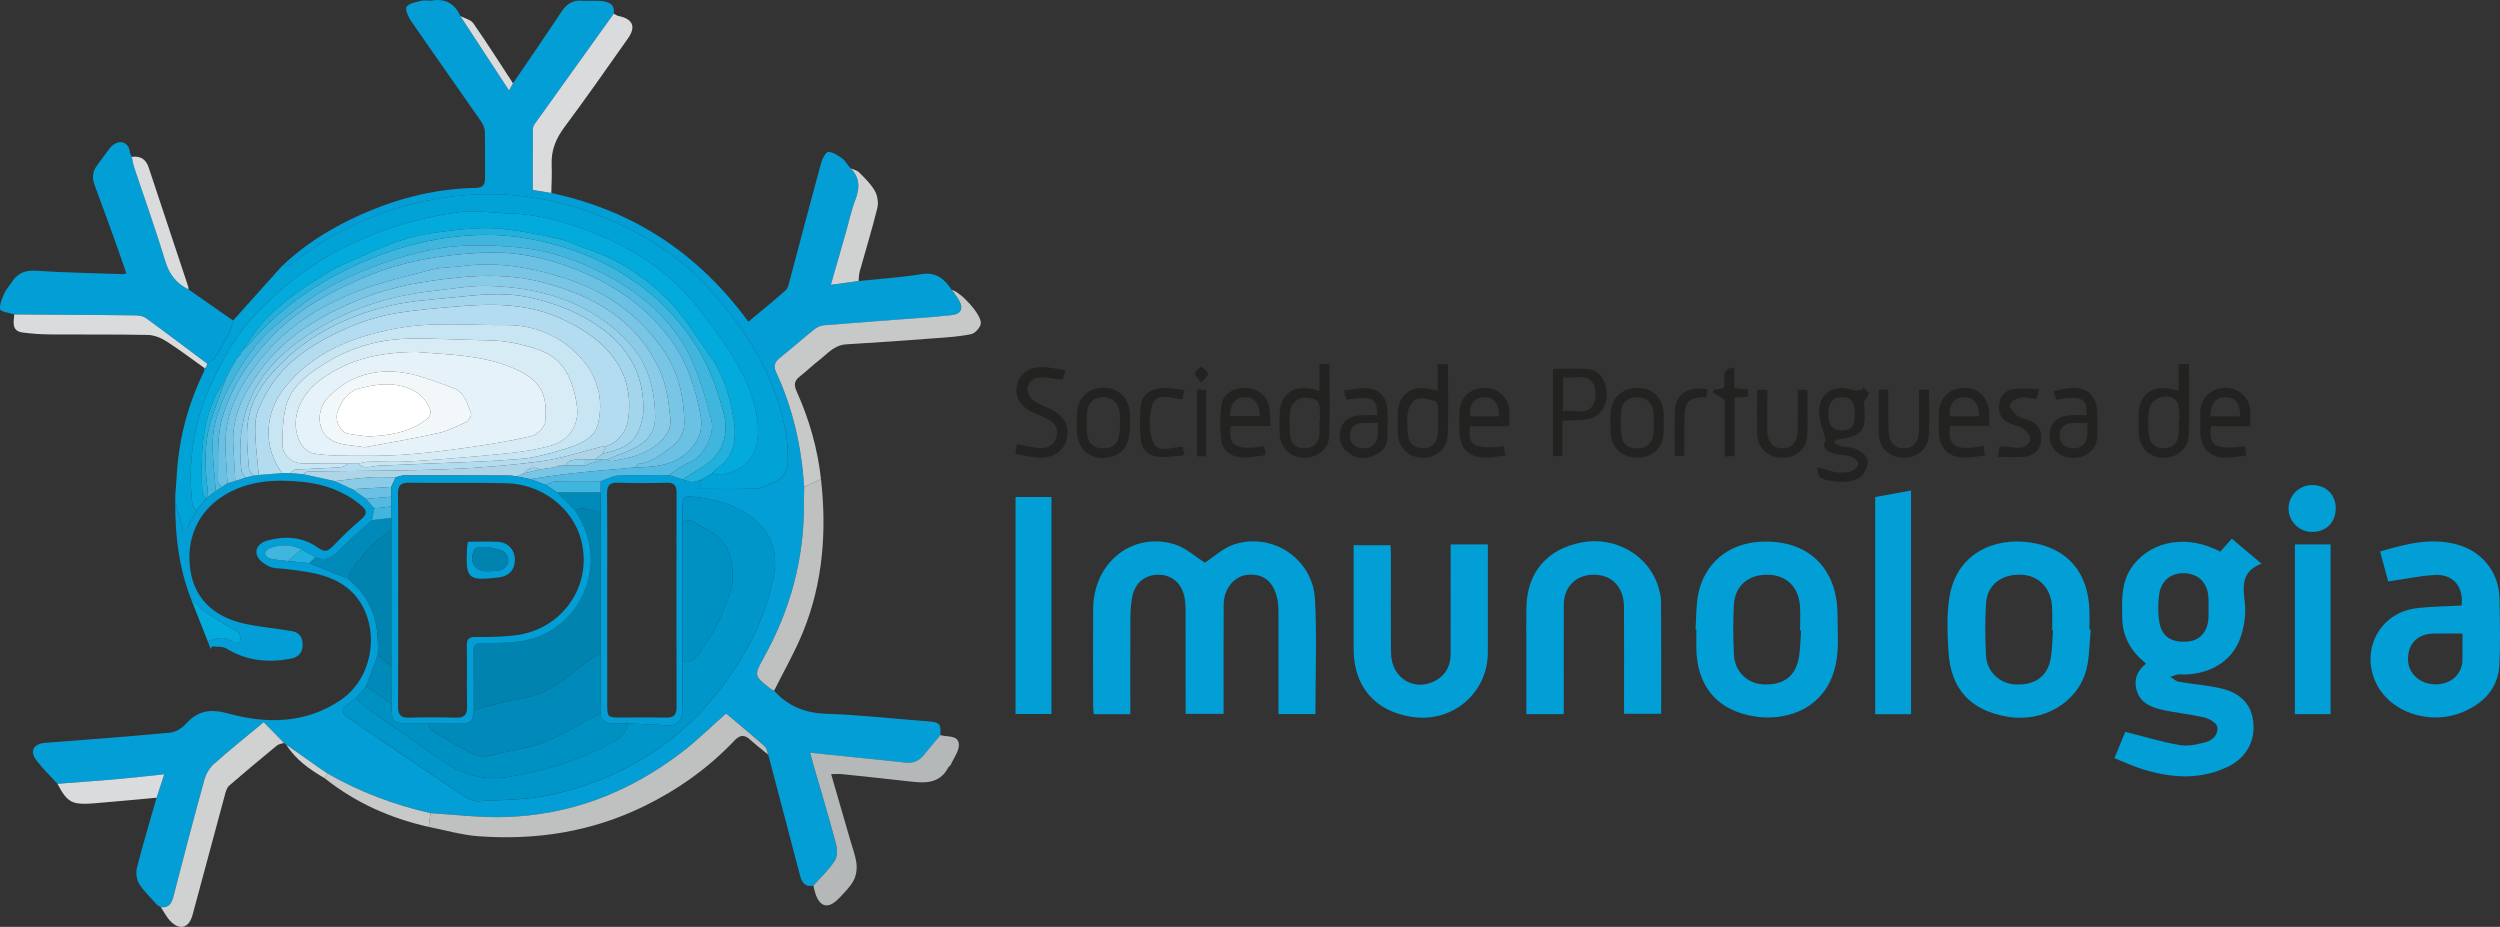 <?xml version="1.0" encoding="utf-8"?>
<!-- Generator: Adobe Illustrator 16.0.3, SVG Export Plug-In . SVG Version: 6.00 Build 0)  -->
<!DOCTYPE svg PUBLIC "-//W3C//DTD SVG 1.1//EN" "http://www.w3.org/Graphics/SVG/1.1/DTD/svg11.dtd">
<svg version="1.1" id="Layer_1" xmlns="http://www.w3.org/2000/svg" xmlns:xlink="http://www.w3.org/1999/xlink" x="0px" y="0px"
	 width="307.108px" height="113.863px" viewBox="0 0 307.108 113.863" enable-background="new 0 0 307.108 113.863"
	 xml:space="preserve">
<rect x="0" y="0" width="307.108" height="113.863" fill="#333333" stroke="none"/>
<g>
	<path fill="none" d="M35.166,91.484c0,0-0.004-0.012-0.004-0.011c1.161,1.854,2.889,3.06,4.731,4.134
		c3.777,3.013,8.074,4.911,12.764,5.972c2.026,0.394,4.038,0.991,6.082,1.144c7.086,0.525,13.923-0.527,20.366-3.677
		c4.168-2.037,7.898-4.683,11.09-8.046c0.728-0.767,1.245-0.775,1.972-0.118c0.708,0.642,1.471,1.225,2.209,1.832
		c1.302,4.942,2.609,9.882,3.899,14.827c0.228,0.875,0.611,1.47,1.643,1.255c0.064,0.271,0.115,0.544,0.194,0.811
		c0.555,1.868,1.631,2.132,2.983,0.704c0.629-0.665,1.315-1.327,1.744-2.115c0.326-0.599,0.449-1.414,0.37-2.099
		c-0.113-0.977-0.486-1.925-0.762-2.881c-0.768-2.665-1.543-5.328-2.352-8.119c0.542,0,0.937-0.034,1.323,0.005
		c2.729,0.282,5.458,0.56,8.183,0.879c1.919,0.226,3.784,0.384,4.89-1.7c0.073-0.137,0.252-0.221,0.313-0.359
		c0.366-0.839,1.06-1.721,0.981-2.523c-0.112-1.138-1.437-0.834-2.268-1.093c0.075-1.413-0.092-1.593-1.454-1.697
		c-4.199-0.323-8.394-0.793-12.599-0.938c-2.55-0.089-4.599-0.898-6.292-2.742c-0.027-0.029-0.049-0.062-0.073-0.095
		c1.203-2.426,2.568-4.786,3.578-7.289c2.419-6.004,2.891-12.279,2.172-18.671c-0.409-3.754-1.443-7.343-2.985-10.775
		c-0.367-0.816-0.301-1.31,0.374-1.84c0.815-0.64,1.562-1.367,2.38-2.001c1.021-0.79,1.853-1.868,3.329-1.953
		c3.617-0.211,7.231-0.473,10.845-0.743c1.507-0.112,3.028-0.202,4.5-0.508c0.486-0.101,1.137-0.812,1.191-1.303
		c0.12-1.072-2.408-3.827-3.561-4.142c-0.894-1.313-1.886-2.239-3.73-1.939c-2.554,0.415-5.149,0.578-7.727,0.849
		c0.045-0.391,0.038-0.796,0.142-1.171c0.722-2.601,1.523-5.182,2.167-7.802c0.159-0.648,0.016-1.52-0.315-2.103
		c-0.48-0.848-1.228-1.556-1.924-2.263c-0.25-0.253-0.679-0.331-1.026-0.488l-0.002-0.002c-0.065-0.075-0.131-0.15-0.197-0.225
		c-0.278-0.339-0.5-0.759-0.848-0.998c-0.526-0.362-1.141-0.807-1.715-0.803c-0.306,0.002-0.741,0.838-0.885,1.362
		c-1.302,4.763-2.549,9.542-3.824,14.313c-0.121,0.451-0.203,1.017-0.513,1.295c-1.479,1.327-3.03,2.573-4.594,3.88
		c-6.111-8.355-14.127-13.671-24.208-15.807c0.018-1.155,0.091-2.312,0.042-3.463c-0.076-1.751,0.509-3.195,1.556-4.602
		c2.677-3.598,5.253-7.272,7.833-10.941c1.001-1.423,0.561-2.375-1.147-2.721c-0.216-0.043-0.411-0.189-0.616-0.288
		c0.172-1.243-0.689-1.488-1.605-1.579c-0.75-0.074-1.517,0.033-2.268-0.03c-1.171-0.098-1.923,0.406-2.559,1.368
		c-1.948,2.95-3.96,5.856-5.947,8.779c-1.612-2.46-3.187-4.946-4.868-7.358c-0.314-0.451-1.053-0.605-1.596-0.897
		c-0.668-1.497-1.78-2.175-3.439-1.916c-0.429,0.067-0.898-0.073-1.313,0.029c-0.658,0.161-1.505,0.282-1.848,0.739
		c-0.22,0.293,0.194,1.246,0.542,1.752c2.829,4.109,5.716,8.177,8.562,12.273c0.258,0.371,0.488,0.851,0.5,1.287
		c0.053,1.917,0.009,3.838,0.028,5.757c0.008,0.78-0.283,1.165-1.107,1.18c-5.438,0.098-10.555,1.524-15.416,3.882
		c-3.076,1.493-5.934,3.343-8.42,5.721c-2.001,2.234-4.002,4.467-6.003,6.701c-1.829-1.274-3.659-2.548-5.488-3.822
		c-0.01-0.119,0.004-0.246-0.033-0.356c-1.614-4.867-3.238-9.73-4.845-14.6c-0.341-1.032-1.01-1.475-2.081-1.327
		c-0.078-0.183-0.205-0.361-0.228-0.551c-0.186-1.532-1.62-1.623-2.51-0.476c-0.513,0.662-0.99,1.352-1.495,2.021
		c-0.575,0.762-0.691,1.545-0.342,2.466c0.947,2.495,1.84,5.01,2.745,7.521c0.396,1.101,0.768,2.211,1.153,3.325
		c-0.226,0.061-0.303,0.102-0.379,0.1c-3.593-0.125-7.19-0.186-10.777-0.417c-1.396-0.09-2.292,0.378-2.979,1.502
		c-0.249,0.408-0.631,0.75-0.812,1.18C0.288,36.605-0.08,37.351,0.015,38c0.042,0.288,1.124,0.423,1.734,0.628
		c-0.059,0.928-0.378,2.024,1.026,2.218c1.136,0.157,2.291,0.228,3.438,0.237c3.984,0.032,7.969-0.02,11.952,0.062
		c0.765,0.016,1.605,0.355,2.264,0.775c1.602,1.021,3.118,2.178,4.668,3.281c-0.016,0.154-0.032,0.309-0.047,0.462
		c-2.04,4.165-3.158,8.564-3.365,13.197c-0.05,0.642-0.101,1.282-0.151,1.924c0,0.321,0,0.643,0,0.964
		c-0.033,4.027,0.443,7.973,1.906,11.758c0.693,1.761,1.387,3.522,2.081,5.283c0.125,0.313,0.25,0.628,0.374,0.942
		c0.051-0.108,0.103-0.217,0.154-0.325c0.594,0.076,1.298-0.028,1.763,0.258c2.495,1.536,5.166,1.776,7.951,1.24
		c0.904-0.175,1.463-0.779,1.42-1.794c-0.039-0.941-0.497-1.479-1.443-1.594c-0.354-0.043-0.705-0.12-1.059-0.175
		c-1.577-0.243-3.175-0.391-4.727-0.742c-3.758-0.851-6.022-3.133-6.549-6.443c-0.616-3.866,0.878-7.29,4.078-9.276
		c3.05-1.894,6.422-2.031,9.846-1.667c2.539,0.271,4.876,1.124,6.899,2.755c0.769,0.619,1.051,1.08,0.114,1.856
		c-1.228,1.018-2.358,2.159-3.474,3.303c-0.607,0.623-1.027,0.72-1.809,0.155c-1.863-1.348-4.008-1.465-6.175-0.898
		c-0.873,0.229-1.619,0.894-1.316,1.831c0.187,0.576,0.917,1.108,1.528,1.382c0.627,0.28,1.406,0.22,2.118,0.312
		c2.416,0.312,4.863,0.552,6.962,1.953c4.665,3.114,4.487,10.91-0.378,14.174c-4.26,2.858-9.031,2.916-13.71,1.621
		c-2.282-0.631-3.774-0.363-5.283,1.294c-0.468,0.515-1.235,0.987-1.906,1.05c-5.128,0.48-10.267,0.856-15.403,1.26
		c-1.365,0.107-1.874,1.009-1.056,2.1c0.782,1.044,1.739,1.955,2.62,2.924c0.568,1.029,1.1,2.171,2.389,2.384
		c0.882,0.146,1.818,0.033,2.724-0.04c2.355-0.189,4.708-0.42,7.061-0.634c-0.813,2.854-1.669,5.695-2.404,8.569
		c-0.157,0.613-0.073,1.466,0.254,1.986c0.602,0.959,1.465,1.755,2.22,2.618c0.152,0.092,0.304,0.184,0.456,0.275l0.001,0.002
		c0.396,0.585,0.711,1.25,1.202,1.738c1.158,1.152,2.26,0.807,2.692-0.794c1.339-4.958,2.662-9.921,4.008-14.877
		c0.099-0.364,0.244-0.792,0.512-1.023c1.928-1.668,3.886-3.301,5.855-4.919c0.222-0.183,0.575-0.204,0.868-0.301l-0.005-0.005
		C34.983,91.337,35.075,91.411,35.166,91.484z M138.852,87.734c0-4.046-0.012-7.96,0.01-11.874c0.005-0.835,0.062-1.683,0.218-2.501
		c0.337-1.765,1.57-2.771,3.248-2.758c1.651,0.014,2.872,1.076,3.192,2.832c0.1,0.546,0.118,1.111,0.12,1.668
		c0.01,3.758,0.005,7.516,0.005,11.273c0,0.428,0,0.854,0,1.319c1.63,0,3.116,0,4.667,0c0-0.539,0-0.977,0-1.413
		c0-3.998-0.019-7.995,0.01-11.993c0.014-1.977,1.277-3.511,2.921-3.674c1.972-0.196,3.274,0.869,3.688,3.083
		c0.116,0.622,0.117,1.271,0.12,1.908c0.012,2.918,0.005,5.837,0.005,8.755c0,1.107,0,2.215,0,3.359c1.579,0,3.036,0,4.533,0
		c0-4.751,0.191-9.436-0.052-14.097c-0.258-4.938-5.162-8.242-9.878-6.766c-1.393,0.437-2.567,1.573-3.641,2.261
		c-1.213-0.747-2.408-1.871-3.811-2.278c-5.197-1.507-9.878,2.31-9.92,7.933c-0.029,3.998-0.007,7.995-0.002,11.992
		c0,0.305,0.046,0.609,0.076,0.97C135.859,87.734,137.282,87.734,138.852,87.734z M259.743,93.134
		c1.211,0.481,2.326,1.017,3.497,1.374c3.528,1.077,7.071,1.338,10.498-0.345c2.225-1.093,3.318-3.151,3.062-5.489
		c-0.259-2.361-1.803-3.601-3.936-4.101c-1.7-0.399-3.465-0.516-5.191-0.818c-0.375-0.066-0.706-0.39-1.058-0.595
		c0.368-0.111,0.742-0.336,1.103-0.316c3.422,0.187,6.449-1.477,7.487-4.45c0.473-1.356,0.723-2.926,0.557-4.338
		c-0.238-2.034-0.464-3.848,2.047-4.815c-1.356-1.14-2.493-2.094-3.651-3.066c-0.548,0.621-0.987,1.119-1.405,1.594
		c-3.981-2.096-8.255-1.422-10.647,1.589c-1.577,1.983-1.445,4.321-1.401,6.641c0.044,2.309,1.141,4.088,2.927,5.524
		c-0.973,0.793-1.449,1.695-1.247,2.892c0.286,1.694,1.558,2.38,2.987,2.724c1.779,0.427,3.623,0.584,5.405,1
		c0.608,0.143,1.489,0.64,1.59,1.113c0.196,0.929-0.536,1.696-1.437,1.927c-1.027,0.263-2.16,0.527-3.171,0.352
		c-2.209-0.384-4.37-1.045-6.683-1.626C260.69,90.836,260.241,91.924,259.743,93.134z M256.834,77.349
		c-0.054-0.005-0.107-0.01-0.161-0.015c0-0.798,0.023-1.598-0.004-2.395c-0.162-4.606-2.65-7.594-7.203-8.292
		c-4.471-0.686-9.136,1.308-10,6.743c-0.347,2.181-0.243,4.463-0.108,6.685c0.279,4.602,2.72,7.2,7.244,7.97
		c4.399,0.747,8.689-1.761,9.706-5.845C256.696,80.637,256.671,78.969,256.834,77.349z M208.284,77.322
		c0.032,0.002,0.064,0.004,0.097,0.006c0,0.719-0.001,1.438,0,2.156c0.005,4.807,2.614,7.905,7.394,8.56
		c3.954,0.542,8.883-1.156,9.82-6.895c0.3-1.831,0.135-3.743,0.132-5.618c-0.009-5.856-3.744-9.339-9.599-8.975
		c-3.82,0.237-6.732,2.634-7.501,6.371C208.333,74.355,208.388,75.855,208.284,77.322z M302.396,74.385
		c-1.865,0.106-3.744,0.104-5.594,0.339c-4.408,0.558-6.814,5.002-4.979,9.056c1.687,3.722,6.661,5.423,10.797,3.655
		c2.531-1.083,4.255-2.905,4.406-5.745c0.144-2.711,0.065-5.437,0.021-8.154c-0.049-3.01-1.923-5.581-4.781-6.512
		c-3.359-1.093-6.587-0.245-9.888,0.722c0.369,1.361,0.705,2.602,0.998,3.682c2.026-0.293,3.868-0.692,5.727-0.794
		C301.379,70.509,302.646,72.065,302.396,74.385z M178.201,66.875c0,0.589,0.001,1.026,0.001,1.464
		c-0.001,3.998,0.002,7.995-0.003,11.992c-0.001,1.426-0.559,2.558-1.831,3.266c-2.604,1.448-5.449-0.274-5.488-3.376
		c-0.049-3.996-0.01-7.994-0.015-11.991c0-0.421-0.037-0.843-0.057-1.257c-1.563,0-2.983,0-4.524,0c0,0.507,0,0.938,0,1.369
		c0,3.797,0,7.595,0.001,11.393c0,4.617,2.636,7.666,7.209,8.34c4.958,0.729,9.273-2.951,9.277-7.919
		c0.003-3.997,0.001-7.994,0.001-11.991c0-0.423,0-0.846,0-1.289C181.185,66.875,179.765,66.875,178.201,66.875z M192.097,87.728
		c0-0.477,0-0.906,0-1.336c0-4.038-0.012-8.076,0.005-12.113c0.009-2.212,1.502-3.676,3.69-3.678
		c2.221-0.003,3.688,1.53,3.702,3.955c0.024,3.958,0.007,7.916,0.007,11.874c0,0.423,0,0.845,0,1.258c1.612,0,3.062,0,4.565,0
		c0-4.664,0.014-9.22-0.017-13.774c-0.004-0.626-0.169-1.268-0.354-1.873c-1.171-3.835-5.278-6.189-9.393-5.41
		c-4.294,0.812-6.756,3.735-6.8,8.095c-0.018,1.679-0.003,3.357-0.003,5.037c0,2.633,0,5.266,0,7.966
		C189.06,87.728,190.521,87.728,192.097,87.728z M234.762,87.735c0-9.201,0-18.292,0-27.479c-1.537,0.279-3.004,0.546-4.409,0.802
		c0,8.969,0,17.81,0,26.677C231.843,87.735,233.237,87.735,234.762,87.735z M124.752,61.051c0,8.912,0,17.762,0,26.655
		c1.523,0,2.974,0,4.412,0c0-8.944,0-17.798,0-26.655C127.652,61.051,126.229,61.051,124.752,61.051z M286.294,87.723
		c0-6.993,0-13.913,0-20.846c-1.52,0-2.939,0-4.383,0c0,6.988,0,13.909,0,20.846C283.425,87.723,284.847,87.723,286.294,87.723z
		 M228.916,47.604c-0.053,0.1-0.104,0.2-0.157,0.3c-0.421,0-0.879,0.109-1.257-0.018c-2.269-0.761-4.12,0.455-4.035,2.82
		c0.036,1.001,0.457,1.988,0.791,3.338c-0.405,0.766-0.12,1.417,1.195,1.701c0.662,0.144,1.363,0.146,1.998,0.358
		c0.345,0.115,0.806,0.527,0.816,0.819c0.012,0.312-0.386,0.808-0.712,0.926c-0.541,0.195-1.18,0.256-1.755,0.187
		c-0.773-0.093-1.525-0.363-2.566-0.629c0.106,0.488,0.062,0.991,0.277,1.159c1.016,0.788,4.085,0.87,5.034,0.015
		c0.515-0.464,0.94-1.35,0.893-2.008c-0.037-0.506-0.802-1.098-1.376-1.389c-0.576-0.292-1.324-0.229-1.983-0.38
		c-0.272-0.062-0.51-0.277-0.8-0.443c0.197-0.223,0.243-0.325,0.303-0.334c3.296-0.48,3.731-1.073,3.399-4.476
		c-0.03-0.302,0.299-0.638,0.461-0.959c0.05-0.099,0.101-0.197,0.169-0.331C229.371,48.035,229.144,47.819,228.916,47.604z
		 M162.088,48.043c-0.333-0.097-0.556-0.172-0.783-0.227c-2.457-0.6-4.089,0.658-4.111,3.168c-0.007,0.798-0.032,1.598,0.011,2.394
		c0.087,1.632,1.322,2.805,2.956,2.852c1.638,0.047,3.075-1.053,3.127-2.652c0.095-2.941,0.027-5.888,0.027-8.847
		c-0.443,0-0.819,0-1.227,0C162.088,45.836,162.088,46.872,162.088,48.043z M267.624,48.018c-0.356-0.092-0.548-0.145-0.741-0.189
		c-2.556-0.601-4.154,0.645-4.171,3.251c-0.004,0.719-0.026,1.439,0.006,2.157c0.079,1.729,1.293,2.939,2.966,2.993
		c1.732,0.056,3.145-1.117,3.194-2.874c0.081-2.865,0.021-5.734,0.021-8.622c-0.456,0-0.827,0-1.275,0
		C267.624,45.833,267.624,46.861,267.624,48.018z M176.605,48.012c-0.41-0.101-0.639-0.16-0.869-0.213
		c-2.402-0.549-4.024,0.716-4.044,3.159c-0.007,0.718-0.015,1.437,0.001,2.155c0.039,1.796,1.238,3.055,2.953,3.117
		c1.729,0.062,3.144-1.087,3.202-2.857c0.094-2.86,0.025-5.726,0.025-8.633c-0.446,0-0.817,0-1.269,0
		C176.605,45.844,176.605,46.871,176.605,48.012z M191.937,51.697c1.169-0.078,2.207-0.062,3.211-0.236
		c1.352-0.235,2.208-1.48,2.225-3.003c0.018-1.575-0.862-2.957-2.239-3.106c-1.437-0.157-2.903-0.035-4.353-0.035
		c0,3.628,0,7.155,0,10.707c0.409,0,0.749,0,1.156,0C191.937,54.574,191.937,53.188,191.937,51.697z M130.885,45.476
		c-1.021-0.147-1.876-0.352-2.736-0.377c-1.691-0.05-2.869,0.787-3.198,2.145c-0.352,1.45,0.336,2.665,1.949,3.418
		c0.614,0.287,1.261,0.511,1.85,0.839c0.79,0.441,1.278,1.107,1.063,2.069c-0.225,1.006-0.971,1.491-1.923,1.47
		c-0.865-0.019-1.724-0.262-2.586-0.405c-0.112-0.019-0.226-0.026-0.38-0.043c-0.064,0.361-0.124,0.698-0.209,1.18
		c1.02,0.162,1.95,0.398,2.89,0.439c1.848,0.082,3.098-0.812,3.445-2.328c0.367-1.603-0.304-2.803-2.016-3.631
		c-0.751-0.364-1.582-0.637-2.21-1.154c-0.385-0.317-0.693-1.063-0.601-1.532c0.091-0.464,0.691-1.108,1.133-1.165
		c0.912-0.117,1.868,0.105,2.806,0.185c0.114,0.01,0.23,0.001,0.413,0.001C130.653,46.301,130.735,46.009,130.885,45.476z
		 M276.419,52.353c0-0.782,0.051-1.419-0.01-2.046c-0.156-1.599-1.511-2.725-3.142-2.663c-1.649,0.062-2.904,1.252-2.968,2.86
		c-0.035,0.918-0.027,1.84-0.002,2.758c0.047,1.732,1.216,2.933,2.956,2.952c0.859,0.009,1.722-0.156,2.672-0.251
		c-0.069-0.477-0.116-0.806-0.163-1.132c-3.679,0.438-4.476-0.036-4.146-2.477C273.155,52.353,274.706,52.353,276.419,52.353z
		 M185.41,52.356c0-0.771,0.046-1.409-0.009-2.038c-0.135-1.533-1.431-2.659-3.023-2.677c-1.634-0.018-2.971,1.139-3.085,2.733
		c-0.06,0.835-0.026,1.679-0.019,2.518c0.02,2.233,1.207,3.401,3.438,3.327c0.706-0.023,1.407-0.181,2.209-0.291
		c-0.073-0.443-0.128-0.774-0.183-1.101c-3.616,0.415-4.552-0.141-4.138-2.471C182.139,52.356,183.69,52.356,185.41,52.356z
		 M243.657,54.753c-3.387,0.719-4.465,0.076-4.115-2.448c1.562,0,3.145,0,4.819,0c0-0.59,0.01-1.062-0.002-1.533
		c-0.048-1.876-1.278-3.13-3.065-3.13c-1.738,0-3.015,1.201-3.111,2.982c-0.047,0.877-0.049,1.761,0.001,2.638
		c0.101,1.811,1.29,2.957,3.104,2.953c0.822-0.002,1.644-0.164,2.553-0.264C243.769,55.481,243.718,55.149,243.657,54.753z
		 M156.079,52.335c-0.059-0.888-0.035-1.645-0.173-2.372c-0.258-1.354-1.397-2.245-2.819-2.318c-1.4-0.072-2.82,0.704-3.021,2.018
		c-0.225,1.467-0.215,3.015-0.02,4.49c0.168,1.271,1.239,1.949,2.489,2.039c0.86,0.062,1.739-0.132,2.607-0.227
		c0.104-0.011,0.196-0.113,0.345-0.204c-0.064-0.326-0.129-0.651-0.192-0.972c-3.508,0.59-4.523-0.025-4.08-2.455
		C152.751,52.335,154.3,52.335,156.079,52.335z M138.817,51.971c0-0.399,0.025-0.8-0.004-1.196c-0.145-1.955-1.48-3.19-3.371-3.133
		c-1.902,0.058-3.12,1.341-3.148,3.327c-0.01,0.678-0.015,1.356,0.001,2.035c0.052,2.332,1.902,3.716,4.161,3.122
		C138.168,55.675,138.821,54.528,138.817,51.971z M252.604,49.107c3.119-0.541,3.869-0.156,3.701,1.896
		c-0.66,0-1.334-0.038-2.002,0.008c-1.477,0.101-2.326,0.832-2.502,2.091c-0.221,1.578,0.792,2.882,2.418,3.113
		c1.716,0.244,3.268-0.809,3.395-2.394c0.086-1.069,0.063-2.152,0.018-3.225c-0.091-2.104-1.373-3.166-3.483-2.913
		c-0.615,0.075-1.222,0.229-1.897,0.358C252.396,48.478,252.492,48.769,252.604,49.107z M204.38,51.959
		c0-0.359,0.01-0.718-0.002-1.077c-0.062-1.962-1.34-3.238-3.241-3.241c-1.846-0.003-3.159,1.22-3.276,3.102
		c-0.049,0.794-0.046,1.597-0.001,2.392c0.11,1.942,1.436,3.139,3.376,3.095c1.871-0.042,3.082-1.27,3.143-3.194
		C204.39,52.677,204.38,52.318,204.38,51.959z M169.161,51.001c-0.669,0-1.345-0.039-2.015,0.009
		c-1.146,0.082-2.103,0.475-2.452,1.72c-0.298,1.06-0.087,2.013,0.736,2.728c0.983,0.855,2.149,1.033,3.359,0.516
		c0.989-0.422,1.622-1.162,1.646-2.289c0.022-1.118,0.05-2.24-0.007-3.356c-0.079-1.562-0.995-2.552-2.555-2.641
		c-0.887-0.05-1.788,0.164-2.728,0.263c0.034,0.336,0.025,0.497,0.072,0.639c0.057,0.178,0.16,0.341,0.233,0.49
		C168.651,48.64,169.23,48.93,169.161,51.001z M286.932,62.395c-0.019-1.653-1.202-2.807-2.885-2.811
		c-1.638-0.004-2.949,1.323-2.911,2.946c0.038,1.58,1.326,2.818,2.93,2.814C285.771,65.342,286.95,64.127,286.932,62.395z
		 M235.732,47.857c0,1.742,0.008,3.378-0.003,5.015c-0.008,1.403-0.647,2.17-1.808,2.204c-1.186,0.034-1.918-0.785-1.938-2.22
		c-0.021-1.558-0.006-3.116-0.013-4.674c-0.001-0.104-0.059-0.208-0.106-0.37c-0.355,0.029-0.689,0.056-1.071,0.086
		c0,1.885-0.044,3.681,0.013,5.473c0.052,1.662,1.276,2.799,2.942,2.859c1.709,0.062,3.093-1.029,3.191-2.727
		c0.107-1.864,0.024-3.739,0.024-5.646C236.543,47.857,236.196,47.857,235.732,47.857z M220.853,47.875
		c0,1.706,0.023,3.378-0.008,5.049c-0.025,1.358-0.762,2.16-1.891,2.152c-1.166-0.008-1.843-0.782-1.852-2.151
		c-0.01-1.673-0.002-3.348-0.002-5.039c-0.443,0-0.818,0-1.248,0c0,1.858-0.05,3.653,0.014,5.444c0.061,1.715,1.344,2.884,3.039,2.9
		c1.681,0.017,3.008-1.046,3.098-2.691c0.101-1.866,0.023-3.741,0.023-5.665C221.606,47.875,221.265,47.875,220.853,47.875z
		 M245.459,56.12c1.233,0,2.306,0.108,3.345-0.029c1.135-0.149,1.846-0.89,1.941-2.094c0.093-1.186-0.427-1.99-1.543-2.403
		c-0.485-0.179-1.057-0.246-1.437-0.553c-0.405-0.328-0.934-0.945-0.852-1.312c0.086-0.388,0.798-0.803,1.292-0.892
		c0.594-0.107,1.247,0.117,1.958,0.208c0.091-0.328,0.179-0.647,0.349-1.265c-1.187,0-2.213-0.104-3.208,0.029
		c-0.997,0.133-1.617,0.833-1.722,1.87c-0.106,1.05,0.237,1.889,1.278,2.318c0.587,0.242,1.251,0.368,1.755,0.724
		c0.394,0.278,0.857,0.862,0.809,1.249c-0.049,0.391-0.658,0.942-1.083,1.003c-0.76,0.109-1.564-0.101-2.352-0.169
		c-0.109-0.009-0.224,0.027-0.358,0.044C245.588,55.173,245.546,55.48,245.459,56.12z M145.26,54.852
		c-1.366,0.084-3.049,0.879-3.61-0.529c-0.538-1.354-0.564-3.207-0.091-4.592c0.565-1.654,2.329-0.735,3.688-0.696
		c0.075-0.333,0.146-0.657,0.25-1.119c-0.924-0.098-1.75-0.275-2.57-0.253c-1.459,0.039-2.594,0.76-2.763,2.022
		c-0.198,1.48-0.165,3.02-0.006,4.509c0.115,1.073,0.997,1.786,2.052,1.91c0.968,0.115,1.972-0.065,2.959-0.129
		c0.1-0.006,0.193-0.111,0.32-0.189C145.412,55.469,145.337,55.166,145.26,54.852z M213.075,48.839
		c0.619-0.037,1.121-0.067,1.635-0.098c0-0.337,0-0.603,0-0.9c-0.542-0.048-1.041-0.092-1.67-0.148c0-0.871,0-1.682,0-2.534
		c-2.089,0.125-0.734,1.811-1.385,2.568c-0.337,0.041-0.713,0.085-1.088,0.13c-0.049,0.114-0.098,0.229-0.146,0.343
		c0.441,0.278,0.883,0.556,1.442,0.907c0,2.185,0,4.524,0,6.971c0.449-0.021,0.814-0.038,1.212-0.056
		C213.075,53.585,213.075,51.275,213.075,48.839z M209.79,47.837c-2.221-0.472-3.929,0.547-4.024,2.408
		c-0.099,1.909-0.022,3.826-0.022,5.775c0.414,0,0.751,0,1.037,0c0.073-0.1,0.115-0.131,0.116-0.163
		c0.011-1.479,0.018-2.959,0.024-4.438c0.01-2.093,0.516-2.605,2.654-2.636C209.64,48.498,209.707,48.201,209.79,47.837z
		 M148.163,56.064c0-2.803,0-5.496,0-8.197c-0.421,0-0.784,0-1.125,0c0,2.782,0,5.48,0,8.197
		C147.422,56.064,147.739,56.064,148.163,56.064z M147.566,47.034c0.412-0.531,0.88-0.89,0.823-1.119
		c-0.086-0.349-0.535-0.609-0.829-0.907c-0.274,0.28-0.732,0.538-0.77,0.847C146.757,46.138,147.176,46.476,147.566,47.034z"/>
	<path fill-rule="evenodd" clip-rule="evenodd" fill="#029ED5" d="M99.919,108.795c-1.032,0.215-1.415-0.38-1.643-1.255
		c-1.29-4.945-2.598-9.885-3.899-14.827c-0.142-0.351-0.188-0.812-0.442-1.035c-1.578-1.394-3.203-2.733-4.739-4.029
		c-1.864,1.645-3.541,3.305-5.398,4.73c-6.467,4.962-13.768,7.799-21.956,7.994c-2.976,0.071-5.962-0.307-8.944-0.479
		c-4.468-1.007-8.707-2.608-12.687-4.883c-0.407-0.278-0.816-0.551-1.219-0.835c-1.278-0.898-2.553-1.803-3.83-2.704l0.004,0.012
		c-0.091-0.073-0.183-0.146-0.274-0.22l0.005,0.005c-0.801-0.813-1.603-1.627-2.51-2.548c-2.081,1.73-4.131,3.365-6.088,5.107
		c-0.547,0.486-0.993,1.236-1.189,1.947c-1.323,4.785-2.582,9.588-3.818,14.396c-0.222,0.863-0.586,1.37-1.532,1.273
		c0,0-0.001-0.002-0.002-0.002c-0.152-0.092-0.304-0.184-0.456-0.275c-0.755-0.863-1.618-1.659-2.22-2.618
		c-0.327-0.521-0.411-1.373-0.254-1.986c0.735-2.874,1.591-5.716,2.404-8.569c0.295-0.904,0.591-1.809,0.941-2.879
		c-2.161,0.225-4.012,0.441-5.867,0.604c-2.414,0.211-4.831,0.379-7.248,0.565c-0.88-0.969-1.838-1.88-2.62-2.924
		c-0.818-1.091-0.309-1.992,1.056-2.1c5.136-0.403,10.275-0.779,15.403-1.26c0.671-0.062,1.438-0.535,1.906-1.05
		c1.509-1.657,3.001-1.925,5.283-1.294c4.679,1.295,9.45,1.237,13.71-1.621c4.865-3.264,5.043-11.06,0.378-14.174
		c-2.1-1.401-4.546-1.641-6.962-1.953c-0.712-0.093-1.491-0.032-2.118-0.312c-0.611-0.273-1.341-0.806-1.528-1.382
		c-0.303-0.938,0.443-1.603,1.316-1.831c2.167-0.566,4.312-0.449,6.175,0.898c0.781,0.564,1.201,0.468,1.809-0.155
		c1.115-1.144,2.246-2.285,3.474-3.303c0.938-0.776,0.655-1.237-0.114-1.856c-2.023-1.631-4.36-2.484-6.899-2.755
		c-3.424-0.364-6.796-0.227-9.846,1.667c-3.199,1.986-4.693,5.41-4.078,9.276c0.527,3.311,2.792,5.593,6.549,6.443
		c1.552,0.352,3.15,0.499,4.727,0.742c0.354,0.055,0.704,0.132,1.059,0.175c0.946,0.115,1.404,0.652,1.443,1.594
		c0.043,1.015-0.516,1.619-1.42,1.794c-2.786,0.536-5.457,0.296-7.951-1.24c-0.464-0.286-1.169-0.182-1.763-0.258
		c-0.051,0.108-0.103,0.217-0.154,0.325c-0.125-0.314-0.25-0.629-0.374-0.942c1.084-0.433,2.145-0.737,3.18,0.177
		c0.129,0.114,0.792-0.084,0.803-0.18c0.037-0.357,0.029-0.861-0.19-1.072c-0.383-0.369-0.947-0.542-1.413-0.832
		c-0.962-0.6-1.941-1.182-2.854-1.852c-0.59-0.435-1.075-1.012-1.606-1.524c-1.462-3.785-1.938-7.73-1.906-11.758
		c0.214,0.716,0.435,1.429,0.64,2.147c0.112,0.392,0.199,0.791,0.297,1.188c0.139,0.008,0.277,0.016,0.417,0.022
		c0.403-0.8,0.806-1.6,1.209-2.399c0.4-0.478,0.801-0.954,1.202-1.431c0.079-0.082,0.159-0.164,0.238-0.245
		c0.324-0.238,0.647-0.477,0.971-0.714c0.24-0.16,0.481-0.319,0.721-0.479c0.237-0.158,0.475-0.315,0.712-0.474
		c0.32-0.094,0.64-0.188,0.96-0.282c0.417-0.138,0.833-0.275,1.25-0.414c0.322-0.08,0.645-0.16,0.967-0.241
		c0.221-0.026,0.441-0.054,0.663-0.08c0.96-0.079,1.919-0.157,2.879-0.236c0.318-0.001,0.636-0.003,0.954-0.004
		c0.547,0.049,1.095,0.099,1.643,0.147c1.294,0.282,2.587,0.565,3.881,0.849c0.71,0.33,1.421,0.66,2.132,0.99
		c0.566,0.396,1.132,0.791,1.698,1.187c0.335,0.393,0.67,0.784,1.006,1.177c-0.089,0.478-0.177,0.954-0.266,1.431
		c-1.406,1.29-2.856,2.536-4.203,3.885c-0.833,0.835-1.677,1.16-2.777,0.683c-0.557-0.313-1.113-0.627-1.67-0.94
		c-1.305-0.671-2.646-0.656-3.983-0.147c-0.234,0.089-0.529,0.445-0.512,0.654c0.018,0.223,0.347,0.546,0.589,0.599
		c0.724,0.159,1.473,0.208,2.212,0.3c0.879,0.087,1.758,0.173,2.637,0.26c1.604,0.643,3.209,1.285,4.814,1.928
		c0.575,0.589,1.221,1.124,1.713,1.776c1.697,2.248,2.011,4.864,1.882,7.58c-0.479,1.28-0.959,2.561-1.438,3.841
		c-0.4,0.48-0.799,0.961-1.199,1.441c-0.163,0.114-0.325,0.229-0.489,0.343c-1.562,1.072-1.562,1.374-0.013,2.426
		c4.516,3.066,9.022,6.146,13.556,9.187c0.542,0.364,1.24,0.76,1.841,0.725c3.089-0.181,6.251-0.146,9.239-0.833
		c7.897-1.819,14.692-5.674,19.864-12.056c3.557-4.389,6.225-9.252,7.292-14.862c0.515-2.704-0.249-5.104-2.39-6.874
		c-2.084-1.724-4.62-2.455-7.271-2.761c-1.479-0.171-1.545-0.074-1.548,1.429c-0.001,0.56,0,1.119,0,1.679c0,5.68,0,11.359,0,17.039
		c0,2.028,0.004,4.057-0.002,6.085c-0.004,1.304-0.741,1.925-2.024,1.83c-1.563-0.115-3.131-0.156-4.697-0.23
		c-0.591-0.001-1.183-0.015-1.774,0.001c-0.859,0.022-1.462-0.272-1.587-1.206c-0.001-2.48-0.002-4.961-0.003-7.44
		c0-5.759,0-11.517,0-17.275c0-0.813-0.001-1.626-0.001-2.439c0.004-0.464,0.009-0.928,0.013-1.393
		c0.721-0.243,1.433-0.659,2.165-0.696c2.07-0.104,4.149-0.053,6.224-0.062c0.561,0.177,1.122,0.354,1.683,0.53
		c0.387,0.117,0.776,0.332,1.162,0.326c0.416-0.007,0.829-0.22,1.243-0.344c-0.13,0.352-0.259,0.703-0.435,1.179
		c2.416,0,4.708,0.052,6.995-0.03c0.684-0.025,1.366-0.395,2.028-0.656c1.184-0.468,1.929-1.368,1.943-2.628
		c0.015-1.344-0.068-2.715-0.326-4.032c-1.371-7.006-5.141-12.756-9.917-17.826c-3.268-3.468-7.303-6.002-11.713-7.897
		c-6.557-2.819-13.352-3.777-20.407-2.68c-6.99,1.087-13.269,3.828-18.807,8.253c-0.218,0.174-0.646,0.088-0.975,0.123
		c2.487-2.378,5.344-4.229,8.42-5.721c4.861-2.358,9.979-3.784,15.416-3.882c0.824-0.015,1.115-0.4,1.107-1.18
		c-0.019-1.919,0.025-3.839-0.028-5.757c-0.012-0.436-0.243-0.916-0.5-1.287c-2.846-4.097-5.733-8.165-8.562-12.273
		c-0.349-0.506-0.762-1.459-0.542-1.752c0.342-0.457,1.189-0.578,1.848-0.739c0.415-0.102,0.884,0.038,1.313-0.029
		c1.66-0.259,2.771,0.419,3.439,1.916c1.96,2.998,3.919,5.996,5.978,9.144c0.235-0.43,0.36-0.659,0.485-0.889
		c1.987-2.923,4-5.83,5.947-8.779c0.635-0.962,1.387-1.465,2.559-1.368c0.751,0.063,1.519-0.044,2.268,0.03
		c0.917,0.091,1.778,0.335,1.605,1.579c-3.229,4.5-6.458,8.999-9.68,13.505c-0.132,0.185-0.248,0.433-0.249,0.653
		c-0.018,2.47-0.011,4.941-0.011,7.5c0.785,0.124,1.528,0.241,2.271,0.359c10.082,2.136,18.098,7.452,24.208,15.807
		c1.564-1.307,3.116-2.553,4.594-3.88c0.31-0.278,0.393-0.844,0.513-1.295c1.275-4.771,2.522-9.55,3.824-14.313
		c0.144-0.524,0.579-1.36,0.885-1.362c0.574-0.004,1.189,0.441,1.715,0.803c0.348,0.239,0.57,0.659,0.848,0.998
		c0.065,0.075,0.131,0.15,0.197,0.225l0.002,0.002c1.123,1.145,1.118,2.406,0.568,3.843c-0.496,1.296-0.784,2.671-1.167,4.01
		c-0.594,2.077-1.191,4.154-1.848,6.445c1.289-0.178,2.346-0.324,3.403-0.471c2.578-0.271,5.173-0.434,7.727-0.849
		c1.844-0.299,2.836,0.626,3.73,1.94c0.294,0.421,0.621,0.824,0.875,1.267c0.614,1.069,0.238,1.744-0.996,1.853
		c-0.753,0.066-1.504,0.159-2.258,0.216c-4.446,0.338-8.893,0.658-13.336,1.02c-0.405,0.033-0.851,0.237-1.172,0.495
		c-1.429,1.145-2.798,2.364-4.231,3.504c-0.66,0.524-0.829,1-0.45,1.812c2.075,4.45,3.11,9.165,3.433,14.049
		c-0.011,0.718-0.036,1.435-0.033,2.151c0.025,6.668-1.65,12.893-4.876,18.711c-1.28,2.309-1.288,2.306,0.798,3.947
		c0.12,0.094,0.282,0.136,0.424,0.201c0.024,0.032,0.046,0.065,0.073,0.095c1.693,1.844,3.741,2.653,6.292,2.742
		c4.205,0.146,8.399,0.615,12.599,0.938c1.361,0.104,1.528,0.284,1.454,1.697c-0.661,0.79-1.339,1.565-1.977,2.374
		c-0.59,0.749-1.298,1.119-2.277,1.005c-1.935-0.225-3.875-0.404-5.813-0.604c-1.949-0.2-3.898-0.403-5.938-0.614
		c0.151,0.56,0.249,0.943,0.358,1.324c0.948,3.28,1.936,6.55,2.817,9.848c0.176,0.658,0.197,1.585-0.143,2.105
		C101.822,106.857,100.813,107.789,99.919,108.795z M74.592,73.65c0,4.319-0.002,8.639,0.002,12.957
		c0.001,1.464,0.081,1.536,1.581,1.538c1.879,0.003,3.76-0.029,5.638,0.014c0.924,0.021,1.299-0.33,1.298-1.259
		c-0.015-8.798-0.014-17.595,0-26.393c0.001-0.854-0.29-1.225-1.19-1.204c-1.999,0.047-4,0.067-5.997-0.006
		c-1.086-0.041-1.361,0.376-1.351,1.396C74.617,65.012,74.592,69.332,74.592,73.65z"/>
	<path fill-rule="evenodd" clip-rule="evenodd" fill="#029ED6" d="M138.852,87.734c-1.569,0-2.992,0-4.491,0
		c-0.03-0.36-0.076-0.665-0.076-0.97c-0.005-3.997-0.027-7.994,0.002-11.992c0.042-5.623,4.723-9.439,9.92-7.933
		c1.403,0.407,2.597,1.531,3.811,2.278c1.074-0.688,2.248-1.824,3.641-2.261c4.716-1.477,9.621,1.828,9.878,6.766
		c0.243,4.661,0.052,9.346,0.052,14.097c-1.497,0-2.954,0-4.533,0c0-1.145,0-2.252,0-3.359c0-2.918,0.007-5.837-0.005-8.755
		c-0.003-0.637-0.004-1.286-0.12-1.908c-0.414-2.214-1.717-3.279-3.688-3.083c-1.644,0.163-2.907,1.697-2.921,3.674
		c-0.029,3.998-0.009,7.995-0.01,11.993c0,0.437,0,0.874,0,1.413c-1.551,0-3.037,0-4.667,0c0-0.465,0-0.892,0-1.319
		c0-3.758,0.005-7.516-0.005-11.273c-0.002-0.557-0.021-1.122-0.12-1.668c-0.321-1.756-1.542-2.818-3.192-2.832
		c-1.678-0.014-2.911,0.993-3.248,2.758c-0.156,0.818-0.213,1.666-0.218,2.501C138.84,79.774,138.852,83.688,138.852,87.734z"/>
	<path fill-rule="evenodd" clip-rule="evenodd" fill="#029ED6" d="M259.743,93.134c0.498-1.21,0.947-2.298,1.332-3.231
		c2.312,0.581,4.474,1.242,6.683,1.626c1.011,0.176,2.144-0.089,3.171-0.352c0.9-0.23,1.633-0.998,1.437-1.927
		c-0.101-0.474-0.981-0.971-1.59-1.113c-1.782-0.416-3.626-0.573-5.405-1c-1.43-0.344-2.701-1.029-2.987-2.724
		c-0.202-1.196,0.274-2.099,1.247-2.892c-1.786-1.437-2.883-3.216-2.927-5.524c-0.044-2.319-0.176-4.657,1.401-6.641
		c2.393-3.011,6.666-3.685,10.647-1.589c0.418-0.475,0.857-0.973,1.405-1.594c1.158,0.973,2.295,1.927,3.651,3.066
		c-2.511,0.968-2.285,2.781-2.047,4.815c0.166,1.412-0.084,2.981-0.557,4.338c-1.038,2.974-4.065,4.637-7.487,4.45
		c-0.36-0.02-0.734,0.205-1.103,0.316c0.352,0.205,0.683,0.528,1.058,0.595c1.727,0.303,3.491,0.419,5.191,0.818
		c2.133,0.5,3.677,1.739,3.936,4.101c0.257,2.338-0.837,4.396-3.062,5.489c-3.427,1.683-6.97,1.422-10.498,0.345
		C262.069,94.151,260.954,93.616,259.743,93.134z M271.298,74.733c0-0.438,0.021-0.878-0.004-1.315
		c-0.104-1.772-1.144-2.878-2.798-2.995c-1.664-0.118-2.971,0.785-3.239,2.501c-0.182,1.156-0.185,2.392,0.011,3.545
		c0.304,1.788,1.566,2.524,3.553,2.333c1.439-0.139,2.377-1.221,2.475-2.874C271.318,75.531,271.298,75.13,271.298,74.733z"/>
	<path fill-rule="evenodd" clip-rule="evenodd" fill="#01A3D7" d="M24.096,62.706c-0.403,0.8-0.806,1.6-1.209,2.399
		c-0.139-0.007-0.278-0.015-0.417-0.022c-0.098-0.396-0.185-0.796-0.297-1.188c-0.205-0.719-0.425-1.432-0.64-2.147
		c0-0.321,0-0.643,0-0.964c0.051-0.642,0.101-1.282,0.151-1.924c0.207-4.632,1.325-9.032,3.365-13.197
		c0.077-0.162,0.153-0.324,0.23-0.486c0.062-0.163,0.124-0.326,0.186-0.489c0.311-0.248,0.713-0.437,0.915-0.754
		c0.672-1.057,1.298-2.146,1.885-3.254c0.207-0.391,0.253-0.867,0.372-1.304c2.001-2.233,4.002-4.467,6.003-6.701
		c0.33-0.035,0.757,0.051,0.975-0.123c5.538-4.426,11.816-7.166,18.807-8.253c7.056-1.097,13.851-0.139,20.407,2.68
		c4.41,1.896,8.445,4.429,11.713,7.897c4.777,5.07,8.546,10.82,9.917,17.826c0.258,1.316,0.341,2.688,0.326,4.032
		c-0.014,1.26-0.759,2.161-1.943,2.628c-0.663,0.262-1.344,0.631-2.028,0.656c-2.287,0.082-4.579,0.03-6.995,0.03
		c0.176-0.476,0.305-0.827,0.435-1.179c0.4-0.24,0.8-0.48,1.2-0.722c0.414,0.063,0.852,0.249,1.237,0.172
		c3.438-0.685,4.584-2.816,4.404-6.075c-0.127-2.304-1.026-4.705-2.119-6.78c-1.378-2.619-3.205-5.024-5.013-7.388
		c-3.699-4.835-8.665-7.924-14.334-9.956c-2.933-1.051-5.925-1.835-9.068-1.907c-2.07-0.047-4.177-0.421-6.2-0.148
		C50.961,26.794,45.825,28.451,41,31.067c-3.438,1.865-6.426,4.322-9.143,7.048c-2.591,2.601-4.437,5.788-5.956,9.167
		c-2.111,4.697-2.88,9.563-2.268,14.659C23.667,62.209,23.937,62.451,24.096,62.706z"/>
	<path fill-rule="evenodd" clip-rule="evenodd" fill="#029ED6" d="M28.638,39.375c-0.119,0.438-0.165,0.914-0.372,1.304
		c-0.587,1.107-1.213,2.197-1.885,3.254c-0.202,0.317-0.604,0.506-0.915,0.754c-2.515-1.882-5.018-3.781-7.56-5.625
		c-0.346-0.251-0.89-0.309-1.345-0.317c-2.513-0.046-5.026-0.051-7.54-0.068c-2.424-0.018-4.848-0.033-7.271-0.049
		c-0.61-0.205-1.692-0.34-1.734-0.628c-0.095-0.648,0.273-1.395,0.552-2.059c0.182-0.431,0.563-0.772,0.812-1.18
		c0.687-1.124,1.583-1.593,2.979-1.502c3.587,0.232,7.184,0.292,10.777,0.417c0.076,0.002,0.153-0.039,0.379-0.1
		c-0.386-1.114-0.757-2.224-1.153-3.325c-0.905-2.511-1.798-5.026-2.745-7.521c-0.349-0.92-0.233-1.704,0.342-2.466
		c0.505-0.669,0.982-1.359,1.495-2.021c0.89-1.147,2.324-1.056,2.51,0.476c0.023,0.19,0.149,0.368,0.228,0.551
		c0.093,0.425,0.147,0.862,0.284,1.272c1.287,3.859,2.667,7.688,3.845,11.58c0.491,1.621,1.374,2.708,2.829,3.431
		C24.979,36.827,26.809,38.101,28.638,39.375z"/>
	<path fill-rule="evenodd" clip-rule="evenodd" fill="#029ED6" d="M256.834,77.349c-0.163,1.62-0.138,3.288-0.526,4.852
		c-1.017,4.084-5.307,6.592-9.706,5.845c-4.524-0.77-6.965-3.368-7.244-7.97c-0.135-2.222-0.238-4.504,0.108-6.685
		c0.864-5.436,5.529-7.429,10-6.743c4.553,0.698,7.041,3.686,7.203,8.292c0.027,0.797,0.004,1.597,0.004,2.395
		C256.727,77.339,256.78,77.344,256.834,77.349z M252.201,77.449c-0.036-0.003-0.073-0.006-0.109-0.009
		c0-0.959,0.042-1.92-0.008-2.876c-0.124-2.333-1.648-3.895-3.815-3.964c-2.418-0.077-4.15,1.243-4.297,3.522
		c-0.137,2.142-0.118,4.304-0.002,6.448c0.103,1.888,1.604,3.321,3.365,3.487c2.329,0.22,4.019-0.756,4.502-2.818
		C252.123,80.014,252.09,78.714,252.201,77.449z"/>
	<path fill-rule="evenodd" clip-rule="evenodd" fill="#029ED6" d="M208.284,77.322c0.104-1.467,0.049-2.967,0.343-4.395
		c0.769-3.737,3.681-6.134,7.501-6.371c5.854-0.364,9.59,3.118,9.599,8.975c0.003,1.875,0.168,3.787-0.132,5.618
		c-0.938,5.738-5.866,7.437-9.82,6.895c-4.779-0.654-7.389-3.753-7.394-8.56c-0.001-0.719,0-1.438,0-2.156
		C208.349,77.326,208.316,77.324,208.284,77.322z M221.255,77.451c-0.045-0.002-0.089-0.005-0.134-0.008
		c0-1.037,0.078-2.082-0.016-3.111c-0.212-2.331-1.753-3.722-4.017-3.731c-2.314-0.01-3.949,1.352-4.083,3.628
		c-0.121,2.068-0.114,4.154-0.001,6.224c0.109,2.033,1.613,3.476,3.496,3.608c2.348,0.166,3.918-0.804,4.406-2.937
		C221.18,79.935,221.149,78.677,221.255,77.451z"/>
	<path fill-rule="evenodd" clip-rule="evenodd" fill="#029ED6" d="M302.396,74.384c0.25-2.319-1.017-3.875-3.292-3.751
		c-1.858,0.102-3.7,0.501-5.727,0.794c-0.293-1.08-0.629-2.32-0.998-3.682c3.301-0.967,6.528-1.814,9.888-0.722
		c2.858,0.931,4.732,3.502,4.781,6.512c0.044,2.718,0.122,5.443-0.021,8.154c-0.151,2.84-1.875,4.662-4.406,5.745
		c-4.136,1.768-9.11,0.066-10.797-3.655c-1.836-4.054,0.57-8.498,4.979-9.056C298.651,74.49,300.53,74.492,302.396,74.384z
		 M302.497,77.826c-1.287,0-2.438-0.024-3.588,0.005c-1.957,0.05-3.126,1.269-3.099,3.188c0.024,1.719,1.458,3.028,3.334,3.048
		c1.913,0.02,3.311-1.208,3.349-2.97C302.516,80.062,302.497,79.027,302.497,77.826z"/>
	<path fill-rule="evenodd" clip-rule="evenodd" fill="#029ED6" d="M178.201,66.875c1.563,0,2.983,0,4.571,0c0,0.443,0,0.866,0,1.289
		c0,3.997,0.002,7.994-0.001,11.991c-0.004,4.968-4.319,8.648-9.277,7.919c-4.573-0.674-7.209-3.723-7.209-8.34
		c-0.001-3.798-0.001-7.596-0.001-11.393c0-0.431,0-0.862,0-1.369c1.541,0,2.961,0,4.524,0c0.02,0.414,0.057,0.836,0.057,1.257
		c0.005,3.997-0.034,7.995,0.015,11.991c0.039,3.102,2.885,4.824,5.488,3.376c1.272-0.708,1.83-1.84,1.831-3.266
		c0.005-3.997,0.002-7.994,0.003-11.992C178.202,67.902,178.201,67.464,178.201,66.875z"/>
	<path fill-rule="evenodd" clip-rule="evenodd" fill="#029ED6" d="M192.097,87.728c-1.576,0-3.037,0-4.596,0c0-2.7,0-5.333,0-7.966
		c0-1.68-0.015-3.358,0.003-5.037c0.044-4.359,2.506-7.282,6.8-8.095c4.114-0.779,8.222,1.575,9.393,5.41
		c0.185,0.605,0.35,1.247,0.354,1.873c0.03,4.555,0.017,9.11,0.017,13.774c-1.503,0-2.953,0-4.565,0c0-0.413,0-0.835,0-1.258
		c0-3.958,0.018-7.916-0.007-11.874c-0.015-2.425-1.481-3.958-3.702-3.955c-2.188,0.002-3.682,1.466-3.69,3.678
		c-0.017,4.037-0.005,8.075-0.005,12.113C192.097,86.822,192.097,87.251,192.097,87.728z"/>
	<path fill-rule="evenodd" clip-rule="evenodd" fill="#029ED5" d="M234.762,87.735c-1.524,0-2.919,0-4.409,0
		c0-8.867,0-17.708,0-26.677c1.405-0.256,2.872-0.522,4.409-0.802C234.762,69.443,234.762,78.534,234.762,87.735z"/>
	<path fill-rule="evenodd" clip-rule="evenodd" fill="#029ED6" d="M124.752,61.051c1.477,0,2.9,0,4.412,0c0,8.857,0,17.711,0,26.655
		c-1.438,0-2.889,0-4.412,0C124.752,78.813,124.752,69.963,124.752,61.051z"/>
	<path fill-rule="evenodd" clip-rule="evenodd" fill="#BFC1C1" d="M52.897,99.894c2.981,0.173,5.968,0.551,8.944,0.479
		c8.188-0.195,15.489-3.032,21.956-7.994c1.858-1.426,3.534-3.086,5.398-4.73c1.537,1.296,3.161,2.636,4.739,4.029
		c0.254,0.224,0.3,0.685,0.442,1.035c-0.739-0.607-1.501-1.19-2.209-1.832c-0.727-0.657-1.244-0.648-1.972,0.118
		c-3.192,3.363-6.922,6.009-11.09,8.046c-6.443,3.149-13.28,4.202-20.366,3.677c-2.044-0.152-4.056-0.75-6.082-1.144
		C52.737,101.017,52.817,100.456,52.897,99.894z"/>
	<path fill-rule="evenodd" clip-rule="evenodd" fill="#C7C9C9" d="M98.791,59.821c-0.323-4.884-1.358-9.599-3.433-14.049
		c-0.378-0.811-0.209-1.287,0.45-1.812c1.433-1.14,2.803-2.359,4.231-3.504c0.321-0.257,0.768-0.461,1.172-0.495
		c4.443-0.361,8.891-0.682,13.336-1.02c0.753-0.057,1.504-0.149,2.258-0.216c1.234-0.108,1.61-0.783,0.996-1.853
		c-0.255-0.443-0.582-0.846-0.875-1.267c1.153,0.314,3.681,3.069,3.561,4.141c-0.055,0.491-0.705,1.202-1.191,1.303
		c-1.472,0.306-2.993,0.396-4.5,0.508c-3.613,0.271-7.228,0.532-10.845,0.743c-1.476,0.085-2.308,1.163-3.329,1.953
		c-0.819,0.634-1.565,1.361-2.38,2.001c-0.675,0.53-0.741,1.024-0.374,1.84c1.542,3.432,2.576,7.021,2.985,10.775
		C100.166,59.188,99.479,59.504,98.791,59.821z"/>
	<path fill-rule="evenodd" clip-rule="evenodd" fill="#029ED6" d="M286.294,87.723c-1.447,0-2.869,0-4.383,0
		c0-6.937,0-13.857,0-20.846c1.443,0,2.863,0,4.383,0C286.294,73.81,286.294,80.73,286.294,87.723z"/>
	<path fill-rule="evenodd" clip-rule="evenodd" fill="#B5B8B8" d="M99.919,108.795c0.894-1.007,1.902-1.938,2.629-3.054
		c0.339-0.521,0.318-1.447,0.143-2.105c-0.882-3.298-1.869-6.567-2.817-9.848c-0.11-0.381-0.208-0.765-0.358-1.324
		c2.04,0.211,3.988,0.414,5.938,0.614c1.938,0.2,3.878,0.38,5.813,0.604c0.979,0.114,1.687-0.256,2.277-1.005
		c0.637-0.809,1.316-1.584,1.977-2.374c0.831,0.259,2.156-0.045,2.268,1.093c0.079,0.803-0.615,1.685-0.981,2.523
		c-0.061,0.139-0.24,0.223-0.313,0.359c-1.106,2.084-2.971,1.926-4.89,1.7c-2.725-0.319-5.454-0.597-8.183-0.879
		c-0.387-0.039-0.781-0.005-1.323-0.005c0.809,2.791,1.584,5.454,2.352,8.119c0.275,0.956,0.648,1.904,0.762,2.881
		c0.079,0.685-0.044,1.5-0.37,2.099c-0.429,0.788-1.115,1.45-1.744,2.115c-1.352,1.428-2.428,1.164-2.983-0.704
		C100.035,109.339,99.983,109.066,99.919,108.795z"/>
	<path fill-rule="evenodd" clip-rule="evenodd" fill="#D0D2D2" d="M19.76,111.445c0.946,0.097,1.31-0.41,1.532-1.273
		c1.236-4.808,2.496-9.61,3.818-14.396c0.196-0.711,0.642-1.461,1.189-1.947c1.957-1.742,4.007-3.377,6.088-5.107
		c0.908,0.921,1.709,1.734,2.51,2.548c-0.292,0.097-0.646,0.118-0.868,0.301c-1.969,1.618-3.927,3.251-5.855,4.919
		c-0.268,0.231-0.413,0.659-0.512,1.023c-1.346,4.956-2.669,9.919-4.008,14.877c-0.432,1.601-1.534,1.946-2.692,0.794
		C20.471,112.695,20.156,112.03,19.76,111.445z"/>
	<path fill-rule="evenodd" clip-rule="evenodd" fill="#DADBDC" d="M67.726,23.703c-0.744-0.118-1.487-0.235-2.271-0.359
		c0-2.559-0.006-5.029,0.011-7.5c0.001-0.22,0.117-0.468,0.249-0.653c3.221-4.506,6.451-9.005,9.68-13.505
		c0.205,0.099,0.4,0.245,0.616,0.288c1.708,0.346,2.148,1.298,1.147,2.721c-2.58,3.669-5.156,7.344-7.833,10.941
		c-1.047,1.407-1.632,2.851-1.556,4.602C67.817,21.392,67.744,22.548,67.726,23.703z"/>
	<path fill-rule="evenodd" clip-rule="evenodd" fill="#BFC1C1" d="M98.791,59.821c0.688-0.316,1.375-0.633,2.063-0.949
		c0.718,6.392,0.247,12.667-2.172,18.671c-1.009,2.503-2.375,4.863-3.578,7.289c-0.142-0.065-0.304-0.107-0.424-0.201
		c-2.086-1.642-2.078-1.639-0.798-3.947c3.226-5.818,4.901-12.043,4.876-18.711C98.755,61.255,98.779,60.539,98.791,59.821z"/>
	<path fill-rule="evenodd" clip-rule="evenodd" fill="#DADBDC" d="M1.749,38.628c2.424,0.016,4.848,0.032,7.271,0.049
		c2.514,0.018,5.027,0.022,7.54,0.068c0.455,0.008,0.999,0.066,1.345,0.317c2.542,1.844,5.045,3.743,7.56,5.625
		c-0.062,0.163-0.124,0.326-0.186,0.489c-0.06,0.018-0.121,0.026-0.183,0.024c-1.55-1.103-3.066-2.259-4.668-3.281
		c-0.659-0.42-1.499-0.76-2.264-0.775c-3.983-0.081-7.968-0.029-11.952-0.062c-1.147-0.009-2.302-0.08-3.438-0.237
		C1.371,40.652,1.69,39.556,1.749,38.628z"/>
	<path fill-rule="evenodd" clip-rule="evenodd" fill="#D0D2D2" d="M105.469,34.515c-1.057,0.146-2.114,0.292-3.403,0.471
		c0.657-2.291,1.254-4.368,1.848-6.445c0.383-1.339,0.671-2.714,1.167-4.01c0.55-1.437,0.554-2.699-0.568-3.843
		c0.347,0.158,0.776,0.235,1.026,0.488c0.696,0.707,1.443,1.416,1.924,2.263c0.331,0.583,0.475,1.455,0.315,2.103
		c-0.644,2.62-1.445,5.201-2.167,7.802C105.507,33.719,105.514,34.124,105.469,34.515z"/>
	<path fill-rule="evenodd" clip-rule="evenodd" fill="#222221" d="M228.916,47.604c0.228,0.215,0.455,0.431,0.695,0.658
		c-0.068,0.133-0.119,0.232-0.169,0.331c-0.162,0.321-0.491,0.657-0.461,0.959c0.332,3.402-0.104,3.995-3.399,4.476
		c-0.06,0.009-0.105,0.111-0.303,0.334c0.29,0.166,0.527,0.381,0.8,0.443c0.659,0.151,1.407,0.088,1.983,0.38
		c0.574,0.291,1.339,0.882,1.376,1.389c0.048,0.658-0.378,1.544-0.893,2.008c-0.949,0.855-4.019,0.773-5.034-0.015
		c-0.216-0.168-0.171-0.671-0.277-1.159c1.041,0.266,1.793,0.536,2.566,0.629c0.575,0.069,1.214,0.009,1.755-0.187
		c0.326-0.118,0.724-0.613,0.712-0.926c-0.011-0.292-0.472-0.705-0.816-0.819c-0.635-0.212-1.336-0.214-1.998-0.358
		c-1.315-0.285-1.601-0.935-1.195-1.701c-0.334-1.35-0.755-2.337-0.791-3.338c-0.085-2.365,1.767-3.581,4.035-2.82
		c0.378,0.126,0.836,0.018,1.257,0.018C228.812,47.804,228.863,47.704,228.916,47.604z M227.854,50.92
		c0.008-1.537-0.455-2.152-1.605-2.133c-1.109,0.019-1.646,0.677-1.656,2.032c-0.012,1.388,0.483,2.018,1.609,2.047
		C227.38,52.898,227.847,52.348,227.854,50.92z"/>
	<path fill-rule="evenodd" clip-rule="evenodd" fill="#222221" d="M162.088,48.043c0-1.172,0-2.208,0-3.313c0.407,0,0.783,0,1.227,0
		c0,2.959,0.067,5.906-0.027,8.847c-0.052,1.6-1.489,2.699-3.127,2.652c-1.634-0.047-2.869-1.219-2.956-2.852
		c-0.043-0.796-0.018-1.596-0.011-2.394c0.022-2.511,1.654-3.768,4.111-3.168C161.532,47.872,161.755,47.946,162.088,48.043z
		 M162.093,51.661c0.02-0.001,0.039-0.003,0.059-0.004c-0.062-0.784,0.116-1.729-0.266-2.299c-0.287-0.429-1.337-0.597-1.965-0.472
		c-0.538,0.107-1.277,0.74-1.367,1.241c-0.207,1.153-0.188,2.38-0.045,3.552c0.121,1.002,0.924,1.468,1.93,1.379
		c1.015-0.091,1.579-0.703,1.648-1.72C162.124,52.781,162.093,52.22,162.093,51.661z"/>
	<path fill-rule="evenodd" clip-rule="evenodd" fill="#DADBDC" d="M7.059,96.284c2.417-0.187,4.834-0.354,7.248-0.565
		c1.855-0.162,3.706-0.379,5.867-0.604c-0.35,1.07-0.646,1.975-0.941,2.879c-2.353,0.214-4.705,0.444-7.061,0.634
		c-0.906,0.073-1.842,0.187-2.724,0.04C8.159,98.455,7.627,97.313,7.059,96.284z"/>
	<path fill-rule="evenodd" clip-rule="evenodd" fill="#222221" d="M267.624,48.018c0-1.157,0-2.185,0-3.284c0.448,0,0.819,0,1.275,0
		c0,2.888,0.06,5.757-0.021,8.622c-0.05,1.757-1.462,2.929-3.194,2.874c-1.673-0.054-2.887-1.264-2.966-2.993
		c-0.032-0.718-0.01-1.438-0.006-2.157c0.017-2.606,1.615-3.852,4.171-3.251C267.076,47.874,267.268,47.926,267.624,48.018z
		 M267.656,51.593c0.03-0.003,0.062-0.007,0.092-0.011c-0.099-0.77,0.065-1.747-0.349-2.266c-0.941-1.184-3.158-0.522-3.397,0.978
		c-0.167,1.049-0.138,2.157-0.012,3.217c0.124,1.039,0.854,1.621,1.935,1.552c1.084-0.069,1.643-0.74,1.724-1.792
		C267.692,52.715,267.656,52.153,267.656,51.593z"/>
	<path fill-rule="evenodd" clip-rule="evenodd" fill="#222221" d="M176.605,48.012c0-1.141,0-2.168,0-3.272c0.451,0,0.822,0,1.269,0
		c0,2.907,0.068,5.773-0.025,8.633c-0.059,1.77-1.473,2.918-3.202,2.857c-1.715-0.062-2.914-1.321-2.953-3.117
		c-0.016-0.718-0.008-1.437-0.001-2.155c0.02-2.443,1.642-3.708,4.044-3.159C175.967,47.852,176.195,47.912,176.605,48.012z
		 M176.634,51.684c0.002,0,0.004,0,0.006,0c0-0.56,0.024-1.12-0.01-1.677c-0.017-0.253-0.104-0.685-0.236-0.717
		c-0.75-0.182-1.581-0.488-2.271-0.31c-0.492,0.126-1.036,0.902-1.146,1.468c-0.187,0.961-0.13,1.994-0.026,2.98
		c0.109,1.044,0.793,1.632,1.869,1.645c0.979,0.012,1.709-0.677,1.805-1.714C176.676,52.805,176.634,52.243,176.634,51.684z"/>
	<path fill-rule="evenodd" clip-rule="evenodd" fill="#222221" d="M191.937,51.697c0,1.491,0,2.877,0,4.326
		c-0.407,0-0.747,0-1.156,0c0-3.552,0-7.079,0-10.707c1.449,0,2.916-0.122,4.353,0.035c1.377,0.149,2.257,1.531,2.239,3.106
		c-0.017,1.523-0.873,2.769-2.225,3.003C194.144,51.635,193.105,51.619,191.937,51.697z M192.014,50.556
		c1.272-0.413,2.813,0.605,3.669-0.795c0.396-0.649,0.435-1.884,0.076-2.554c-0.822-1.537-2.427-0.541-3.745-0.876
		C192.014,47.768,192.014,49.063,192.014,50.556z"/>
	<path fill-rule="evenodd" clip-rule="evenodd" fill="#222221" d="M130.885,45.476c-0.149,0.533-0.231,0.825-0.312,1.112
		c-0.183,0-0.299,0.009-0.413-0.001c-0.938-0.08-1.894-0.302-2.806-0.185c-0.442,0.057-1.042,0.701-1.133,1.165
		c-0.092,0.468,0.216,1.215,0.601,1.532c0.628,0.517,1.459,0.79,2.21,1.154c1.712,0.828,2.382,2.028,2.016,3.631
		c-0.347,1.515-1.597,2.41-3.445,2.328c-0.94-0.042-1.871-0.278-2.89-0.439c0.085-0.482,0.146-0.818,0.209-1.18
		c0.155,0.017,0.269,0.024,0.38,0.043c0.862,0.143,1.722,0.386,2.586,0.405c0.953,0.021,1.699-0.464,1.923-1.47
		c0.215-0.961-0.273-1.628-1.063-2.069c-0.589-0.329-1.236-0.553-1.85-0.839c-1.612-0.753-2.3-1.968-1.949-3.418
		c0.329-1.358,1.507-2.195,3.198-2.145C129.009,45.124,129.864,45.329,130.885,45.476z"/>
	<path fill-rule="evenodd" clip-rule="evenodd" fill="#222221" d="M276.419,52.353c-1.713,0-3.264,0-4.803,0
		c-0.329,2.441,0.468,2.916,4.146,2.477c0.047,0.327,0.094,0.655,0.163,1.132c-0.95,0.095-1.812,0.261-2.672,0.251
		c-1.74-0.02-2.909-1.22-2.956-2.952c-0.025-0.918-0.033-1.84,0.002-2.758c0.063-1.607,1.318-2.798,2.968-2.86
		c1.631-0.062,2.985,1.064,3.142,2.663C276.47,50.933,276.419,51.57,276.419,52.353z M275.18,51.135
		c0.028-1.51-0.567-2.295-1.744-2.339c-1.227-0.046-1.898,0.766-1.896,2.339C272.753,51.135,273.966,51.135,275.18,51.135z"/>
	<path fill-rule="evenodd" clip-rule="evenodd" fill="#222221" d="M185.41,52.356c-1.72,0-3.271,0-4.81,0
		c-0.414,2.33,0.521,2.886,4.138,2.471c0.055,0.327,0.109,0.657,0.183,1.101c-0.802,0.11-1.503,0.268-2.209,0.291
		c-2.23,0.074-3.418-1.094-3.438-3.327c-0.008-0.839-0.041-1.683,0.019-2.518c0.114-1.594,1.451-2.751,3.085-2.733
		c1.593,0.018,2.889,1.144,3.023,2.677C185.456,50.947,185.41,51.584,185.41,52.356z M184.14,51.154
		c0.032-1.608-0.664-2.435-1.911-2.355c-1.2,0.077-1.818,0.958-1.63,2.355C181.744,51.154,182.894,51.154,184.14,51.154z"/>
	<path fill-rule="evenodd" clip-rule="evenodd" fill="#222221" d="M243.657,54.753c0.061,0.396,0.111,0.728,0.184,1.198
		c-0.909,0.1-1.73,0.262-2.553,0.264c-1.814,0.004-3.004-1.143-3.104-2.953c-0.05-0.877-0.048-1.761-0.001-2.638
		c0.097-1.781,1.373-2.982,3.111-2.982c1.787,0,3.018,1.253,3.065,3.13c0.012,0.472,0.002,0.943,0.002,1.533
		c-1.675,0-3.257,0-4.819,0C239.192,54.829,240.271,55.473,243.657,54.753z M243.118,51.133c0.022-1.518-0.688-2.378-1.889-2.336
		c-1.181,0.042-1.814,0.867-1.754,2.336C240.688,51.133,241.903,51.133,243.118,51.133z"/>
	<path fill-rule="evenodd" clip-rule="evenodd" fill="#222221" d="M156.079,52.335c-1.779,0-3.328,0-4.865,0
		c-0.444,2.43,0.572,3.045,4.08,2.455c0.063,0.321,0.128,0.646,0.192,0.972c-0.148,0.091-0.241,0.193-0.345,0.204
		c-0.868,0.094-1.747,0.289-2.607,0.227c-1.25-0.09-2.32-0.769-2.489-2.039c-0.195-1.475-0.205-3.022,0.02-4.49
		c0.202-1.314,1.621-2.09,3.021-2.018c1.421,0.073,2.561,0.964,2.819,2.318C156.044,50.69,156.021,51.447,156.079,52.335z
		 M151.103,51.113c1.22,0,2.438,0,3.656,0c-0.008-1.542-0.665-2.344-1.848-2.322C151.74,48.813,151.083,49.649,151.103,51.113z"/>
	<path fill-rule="evenodd" clip-rule="evenodd" fill="#DADBDC" d="M23.149,35.553c-1.455-0.723-2.338-1.811-2.829-3.431
		c-1.179-3.891-2.559-7.721-3.845-11.58c-0.137-0.41-0.191-0.847-0.284-1.272c1.07-0.148,1.74,0.295,2.081,1.327
		c1.607,4.869,3.231,9.732,4.845,14.6C23.153,35.307,23.14,35.434,23.149,35.553z"/>
	<path fill-rule="evenodd" clip-rule="evenodd" fill="#222221" d="M138.817,51.971c0.004,2.557-0.649,3.704-2.361,4.154
		c-2.259,0.594-4.109-0.79-4.161-3.122c-0.016-0.678-0.011-1.356-0.001-2.035c0.029-1.986,1.247-3.269,3.148-3.327
		c1.891-0.057,3.226,1.178,3.371,3.133C138.842,51.171,138.817,51.572,138.817,51.971z M137.634,51.982
		c-0.021-0.002-0.041-0.004-0.062-0.006c0-0.398,0.028-0.799-0.005-1.195c-0.101-1.209-0.853-1.953-1.977-1.988
		c-1.131-0.035-1.95,0.649-2.053,1.872c-0.079,0.946-0.079,1.917,0.042,2.857c0.128,0.991,0.828,1.514,1.829,1.555
		c0.977,0.041,1.74-0.335,2.007-1.33C137.567,53.179,137.566,52.571,137.634,51.982z"/>
	<path fill-rule="evenodd" clip-rule="evenodd" fill="#222221" d="M252.604,49.107c-0.112-0.338-0.209-0.629-0.354-1.065
		c0.676-0.13,1.282-0.284,1.897-0.358c2.11-0.253,3.393,0.809,3.483,2.913c0.046,1.073,0.068,2.156-0.018,3.225
		c-0.127,1.584-1.679,2.638-3.395,2.394c-1.626-0.231-2.639-1.535-2.418-3.113c0.176-1.26,1.025-1.991,2.502-2.091
		c0.668-0.045,1.342-0.008,2.002-0.008C256.474,48.951,255.724,48.566,252.604,49.107z M256.413,51.957
		c-0.702,0-1.254-0.035-1.801,0.007c-1.096,0.085-1.692,0.692-1.603,1.645c0.095,1.006,0.758,1.433,1.699,1.465
		c0.978,0.034,1.646-0.595,1.7-1.579C256.435,53.026,256.413,52.554,256.413,51.957z"/>
	<path fill-rule="evenodd" clip-rule="evenodd" fill="#222221" d="M204.38,51.959c0,0.358,0.01,0.718-0.002,1.076
		c-0.061,1.924-1.271,3.152-3.143,3.194c-1.94,0.044-3.266-1.153-3.376-3.095c-0.045-0.795-0.048-1.597,0.001-2.392
		c0.117-1.882,1.431-3.105,3.276-3.102c1.901,0.003,3.179,1.279,3.241,3.241C204.39,51.241,204.38,51.6,204.38,51.959z
		 M203.124,51.988c0-0.478,0.052-0.963-0.011-1.433c-0.138-1.036-0.745-1.646-1.803-1.75c-1.051-0.103-1.993,0.462-2.122,1.492
		c-0.137,1.092-0.146,2.235,0.021,3.321c0.169,1.1,1.034,1.546,2.134,1.451c1.076-0.093,1.645-0.732,1.771-1.768
		C203.168,52.87,203.123,52.427,203.124,51.988z"/>
	<path fill-rule="evenodd" clip-rule="evenodd" fill="#222221" d="M169.161,51.001c0.069-2.071-0.51-2.361-3.709-1.92
		c-0.073-0.149-0.177-0.312-0.233-0.49c-0.047-0.142-0.038-0.303-0.072-0.639c0.939-0.1,1.841-0.313,2.728-0.263
		c1.56,0.089,2.476,1.078,2.555,2.641c0.057,1.116,0.029,2.238,0.007,3.356c-0.023,1.126-0.656,1.867-1.646,2.289
		c-1.21,0.517-2.376,0.339-3.359-0.516c-0.823-0.715-1.034-1.668-0.736-2.728c0.35-1.245,1.307-1.638,2.452-1.72
		C167.816,50.963,168.492,51.001,169.161,51.001z M169.252,51.958c-0.716,0-1.269-0.016-1.819,0.003
		c-0.979,0.035-1.611,0.528-1.618,1.528c-0.007,0.995,0.635,1.495,1.59,1.579c0.979,0.086,1.733-0.501,1.838-1.454
		C169.297,53.111,169.252,52.596,169.252,51.958z"/>
	<path fill-rule="evenodd" clip-rule="evenodd" fill="#029ED6" d="M286.932,62.395c0.019,1.732-1.161,2.947-2.866,2.95
		c-1.604,0.004-2.892-1.234-2.93-2.814c-0.038-1.623,1.273-2.95,2.911-2.946C285.729,59.588,286.913,60.742,286.932,62.395z"/>
	<path fill-rule="evenodd" clip-rule="evenodd" fill="#222221" d="M235.732,47.857c0.464,0,0.811,0,1.232,0
		c0,1.906,0.083,3.781-0.024,5.646c-0.099,1.698-1.482,2.789-3.191,2.727c-1.666-0.06-2.891-1.197-2.942-2.859
		c-0.057-1.792-0.013-3.587-0.013-5.473c0.382-0.031,0.716-0.058,1.071-0.086c0.048,0.162,0.105,0.266,0.106,0.37
		c0.007,1.558-0.008,3.116,0.013,4.674c0.02,1.435,0.752,2.254,1.938,2.22c1.16-0.033,1.8-0.8,1.808-2.204
		C235.74,51.236,235.732,49.6,235.732,47.857z"/>
	<path fill-rule="evenodd" clip-rule="evenodd" fill="#222221" d="M220.853,47.875c0.412,0,0.754,0,1.174,0
		c0,1.924,0.077,3.799-0.023,5.665c-0.09,1.645-1.417,2.708-3.098,2.691c-1.695-0.017-2.979-1.185-3.039-2.9
		c-0.063-1.791-0.014-3.586-0.014-5.444c0.43,0,0.805,0,1.248,0c0,1.691-0.008,3.366,0.002,5.039
		c0.009,1.369,0.686,2.143,1.852,2.151c1.129,0.008,1.865-0.794,1.891-2.152C220.876,51.252,220.853,49.58,220.853,47.875z"/>
	<path fill-rule="evenodd" clip-rule="evenodd" fill="#222221" d="M245.459,56.12c0.087-0.64,0.129-0.947,0.173-1.271
		c0.135-0.018,0.249-0.054,0.358-0.044c0.787,0.068,1.592,0.278,2.352,0.169c0.425-0.061,1.034-0.612,1.083-1.003
		c0.049-0.387-0.415-0.971-0.809-1.249c-0.504-0.355-1.168-0.481-1.755-0.724c-1.041-0.429-1.385-1.268-1.278-2.318
		c0.104-1.037,0.725-1.737,1.722-1.87c0.995-0.132,2.021-0.029,3.208-0.029c-0.17,0.618-0.258,0.937-0.349,1.265
		c-0.711-0.091-1.364-0.315-1.958-0.208c-0.494,0.089-1.206,0.504-1.292,0.892c-0.082,0.367,0.446,0.985,0.852,1.312
		c0.38,0.307,0.951,0.374,1.437,0.553c1.116,0.413,1.636,1.217,1.543,2.403c-0.096,1.204-0.807,1.944-1.941,2.094
		C247.765,56.228,246.692,56.12,245.459,56.12z"/>
	<path fill-rule="evenodd" clip-rule="evenodd" fill="#222221" d="M145.26,54.852c0.077,0.313,0.151,0.617,0.229,0.934
		c-0.127,0.078-0.22,0.183-0.32,0.189c-0.987,0.064-1.991,0.244-2.959,0.129c-1.055-0.125-1.937-0.837-2.052-1.91
		c-0.159-1.49-0.192-3.029,0.006-4.509c0.169-1.262,1.304-1.983,2.763-2.022c0.82-0.022,1.646,0.155,2.57,0.253
		c-0.103,0.462-0.175,0.786-0.25,1.119c-1.359-0.04-3.123-0.958-3.688,0.696c-0.474,1.386-0.447,3.238,0.091,4.592
		C142.211,55.731,143.894,54.936,145.26,54.852z"/>
	<path fill-rule="evenodd" clip-rule="evenodd" fill="#C7C9C9" d="M52.897,99.894c-0.08,0.562-0.16,1.123-0.24,1.685
		c-4.69-1.061-8.987-2.959-12.764-5.972c0.106-0.199,0.211-0.397,0.317-0.596C44.19,97.286,48.43,98.887,52.897,99.894z"/>
	<path fill-rule="evenodd" clip-rule="evenodd" fill="#222221" d="M213.075,48.839c0,2.436,0,4.746,0,7.185
		c-0.397,0.018-0.763,0.035-1.212,0.056c0-2.447,0-4.787,0-6.971c-0.56-0.352-1.001-0.629-1.442-0.907
		c0.049-0.114,0.098-0.229,0.146-0.343c0.375-0.045,0.751-0.09,1.088-0.13c0.65-0.757-0.704-2.443,1.385-2.568
		c0,0.852,0,1.663,0,2.534c0.629,0.056,1.128,0.1,1.67,0.148c0,0.297,0,0.562,0,0.9C214.196,48.772,213.694,48.802,213.075,48.839z"
		/>
	<path fill-rule="evenodd" clip-rule="evenodd" fill="#222221" d="M209.79,47.837c-0.083,0.364-0.15,0.661-0.215,0.945
		c-2.139,0.031-2.645,0.543-2.654,2.636c-0.007,1.479-0.014,2.959-0.024,4.438c-0.001,0.031-0.043,0.062-0.116,0.163
		c-0.286,0-0.623,0-1.037,0c0-1.949-0.076-3.866,0.022-5.775C205.861,48.384,207.569,47.365,209.79,47.837z"/>
	<path fill-rule="evenodd" clip-rule="evenodd" fill="#02ABDB" d="M23.439,73.505c0.532,0.513,1.017,1.09,1.606,1.524
		c0.913,0.67,1.891,1.252,2.854,1.852c0.466,0.29,1.03,0.463,1.413,0.832c0.22,0.211,0.228,0.715,0.19,1.072
		c-0.01,0.096-0.674,0.294-0.803,0.18c-1.035-0.914-2.096-0.609-3.18-0.177C24.826,77.028,24.133,75.266,23.439,73.505z"/>
	<path fill-rule="evenodd" clip-rule="evenodd" fill="#DADBDC" d="M63.015,10.226c-0.125,0.229-0.25,0.458-0.485,0.889
		c-2.059-3.148-4.018-6.146-5.978-9.144c0.542,0.292,1.282,0.446,1.596,0.897C59.829,5.279,61.403,7.765,63.015,10.226z"/>
	<path fill-rule="evenodd" clip-rule="evenodd" fill="#222221" d="M148.163,56.064c-0.424,0-0.741,0-1.125,0
		c0-2.717,0-5.415,0-8.197c0.341,0,0.704,0,1.125,0C148.163,50.568,148.163,53.261,148.163,56.064z"/>
	<path fill-rule="evenodd" clip-rule="evenodd" fill="#D0D2D2" d="M40.21,95.011c-0.105,0.198-0.211,0.396-0.317,0.596
		c-1.843-1.074-3.571-2.279-4.731-4.134c1.276,0.9,2.552,1.805,3.83,2.703C39.395,94.46,39.804,94.733,40.21,95.011z"/>
	<path fill-rule="evenodd" clip-rule="evenodd" fill="#222221" d="M147.566,47.034c-0.39-0.558-0.81-0.896-0.775-1.179
		c0.038-0.309,0.495-0.567,0.77-0.847c0.294,0.298,0.743,0.558,0.829,0.907C148.446,46.144,147.979,46.502,147.566,47.034z"/>
	<path fill-rule="evenodd" clip-rule="evenodd" fill="#029ED5" d="M21.685,58.86c-0.05,0.642-0.101,1.282-0.151,1.924
		C21.584,60.142,21.635,59.501,21.685,58.86z"/>
	<path fill-rule="evenodd" clip-rule="evenodd" fill="#029ED6" d="M25.097,45.201c0.062,0.002,0.123-0.006,0.183-0.024
		c-0.077,0.163-0.153,0.324-0.23,0.486C25.065,45.509,25.082,45.355,25.097,45.201z"/>
	<path fill-rule="evenodd" clip-rule="evenodd" fill="#D0D2D2" d="M19.303,111.167c0.151,0.092,0.304,0.184,0.456,0.275
		C19.606,111.351,19.455,111.259,19.303,111.167z"/>
	<path fill-rule="evenodd" clip-rule="evenodd" fill="#D0D2D2" d="M34.892,91.264c0.091,0.073,0.183,0.146,0.274,0.22
		C35.075,91.411,34.983,91.337,34.892,91.264z"/>
	<path fill-rule="evenodd" clip-rule="evenodd" fill="#D0D2D2" d="M104.511,20.686c-0.065-0.075-0.131-0.15-0.197-0.225
		C104.379,20.536,104.445,20.611,104.511,20.686z"/>
	<path fill-rule="evenodd" clip-rule="evenodd" fill="#0096C9" d="M77.134,88.87c1.566,0.073,3.134,0.114,4.697,0.229
		c1.283,0.095,2.02-0.526,2.024-1.83c0.006-2.028,0.002-4.057,0.002-6.085c0.698,0.277,1.133,0.163,1.671-0.516
		c1.926-2.435,3.316-5.146,4.216-8.072c0.353-1.147,0.308-2.521,0.076-3.721c-0.374-1.935-1.644-3.291-3.478-4.094
		c-0.799-0.351-1.45-1.227-2.485-0.637c0-0.56-0.002-1.119,0-1.679c0.003-1.503,0.068-1.6,1.548-1.429
		c2.651,0.306,5.187,1.037,7.271,2.761c2.142,1.771,2.905,4.17,2.39,6.874c-1.067,5.61-3.735,10.474-7.292,14.862
		c-5.172,6.382-11.967,10.236-19.864,12.056c-2.988,0.688-6.15,0.652-9.239,0.833c-0.601,0.035-1.299-0.36-1.841-0.725
		c-4.533-3.04-9.04-6.12-13.556-9.187c-1.549-1.052-1.549-1.354,0.013-2.426c0.164-0.113,0.326-0.229,0.489-0.343
		c0.458,0.433,0.871,0.927,1.379,1.288c2.686,1.91,5.422,3.75,8.089,5.686c2.724,1.977,5.411,3.336,9.092,2.738
		c4.303-0.7,8.353-1.897,12.177-3.887C75.61,90.998,76.911,90.395,77.134,88.87z"/>
	<path fill-rule="evenodd" clip-rule="evenodd" fill="none" d="M74.592,73.65c0-4.318,0.025-8.638-0.019-12.956
		c-0.01-1.021,0.265-1.438,1.351-1.396c1.997,0.073,3.999,0.053,5.997,0.006c0.901-0.021,1.191,0.35,1.19,1.204
		c-0.015,8.798-0.015,17.595,0,26.393c0.001,0.929-0.374,1.28-1.298,1.259c-1.878-0.043-3.759-0.011-5.638-0.014
		c-1.5-0.002-1.58-0.074-1.581-1.538C74.589,82.289,74.592,77.969,74.592,73.65z"/>
	<path fill-rule="evenodd" clip-rule="evenodd" fill="#02ABDB" d="M24.096,62.706c-0.159-0.255-0.429-0.496-0.461-0.766
		c-0.613-5.095,0.156-9.961,2.268-14.659c1.519-3.378,3.364-6.566,5.956-9.167c2.717-2.726,5.705-5.183,9.143-7.048
		c4.824-2.616,9.961-4.272,15.363-5.001c2.023-0.273,4.13,0.101,6.2,0.148c3.144,0.072,6.135,0.856,9.068,1.907
		c5.669,2.032,10.635,5.121,14.334,9.956c1.808,2.364,3.635,4.769,5.013,7.388c1.092,2.075,1.992,4.476,2.119,6.78
		c0.18,3.259-0.966,5.391-4.404,6.075c-0.385,0.077-0.823-0.108-1.237-0.172c0.131-0.146,0.235-0.335,0.396-0.432
		c2.321-1.404,2.638-3.767,2.298-6.001c-0.431-2.831-1.232-5.655-2.976-8.06c-1.58-2.178-2.972-4.537-4.811-6.47
		c-2.895-3.042-6.381-5.333-10.433-6.659c-1.054-0.346-2.052-0.901-3.125-1.147c-2.1-0.481-4.223-0.9-6.358-1.185
		c-3.018-0.403-6.027-0.009-9.021,0.387c-2.978,0.394-5.766,1.41-8.468,2.689c-1.54,0.729-3.186,1.282-4.621,2.176
		c-2.926,1.822-5.861,3.684-8.171,6.299c-0.955,1.081-1.703,2.345-2.544,3.526c-0.004,0.076-0.009,0.152-0.014,0.228
		c-0.155,0.164-0.311,0.328-0.465,0.491l-0.001,0c-0.24,0.399-0.48,0.799-0.721,1.198l-0.001,0
		c-0.243,0.478-0.486,0.955-0.729,1.432h-0.001c-0.356,0.558-0.765,1.09-1.062,1.678c-1.923,3.811-1.962,7.914-1.784,12.038
		c0.014,0.318,0.295,0.625,0.452,0.938C24.897,61.751,24.497,62.228,24.096,62.706z"/>
	<path fill-rule="evenodd" clip-rule="evenodd" fill="#B3DCF0" d="M37.255,58.252c-0.547-0.049-1.095-0.099-1.643-0.147
		c0.239-0.146,0.471-0.406,0.717-0.422c1.813-0.113,3.63-0.155,5.442-0.276c0.359-0.024,0.701-0.296,1.05-0.454
		c0.396,0.001,0.793,0.002,1.189,0.004c0.754,0.791,1.618,0.294,2.468,0.253c4.133-0.198,8.27-0.333,12.405-0.507
		c1.389-0.059,2.778-0.148,4.164-0.257c0.908-0.071,1.829-0.127,2.712-0.327c1.428-0.324,2.855-0.688,4.236-1.169
		c1.439-0.502,3.014-1.17,3.422-2.73c0.846-3.234-0.104-6.25-2.358-8.575c-2.364-2.437-5.472-3.74-8.912-3.708
		c-4.535,0.042-9.092-0.439-13.604,0.436c-5.232,1.015-9.986,2.857-13.507,7.156c-2.552,3.116-2.783,7.401-0.378,10.582
		c-0.96,0.079-1.919,0.157-2.879,0.236c-0.159-2.137-0.522-4.286-0.401-6.407c0.073-1.28,0.756-2.598,1.414-3.758
		c1.591-2.81,3.997-4.818,6.8-6.367c2.84-1.57,5.821-2.803,9.029-3.337c2.188-0.365,4.409-0.559,6.621-0.756
		c4.5-0.402,8.966-0.612,13.284,1.242c4.941,2.122,9.656,5.89,8.624,12.683c-0.206,1.354-1.281,2.748-2.654,3.14
		c-0.234,0.037-0.473,0.058-0.703,0.115c-2.408,0.596-4.784,1.418-7.228,1.748c-3.809,0.514-7.656,0.835-11.497,0.984
		c-5.499,0.212-11.005,0.194-16.509,0.275c-0.279,0.004-0.566-0.025-0.835,0.032C37.554,57.975,37.411,58.143,37.255,58.252z"/>
	<path fill-rule="evenodd" clip-rule="evenodd" fill="#0083AF" d="M73.769,62.948c0,5.759,0,11.517,0,17.275
		c-0.531,0.333-1.089,0.63-1.587,1.006c-2.369,1.786-4.51,3.908-7.632,4.462c-2.142,0.38-4.244,0.985-6.364,1.49
		c-0.003-2.397,0.015-4.796-0.021-7.193c-0.011-0.722,0.222-0.968,0.959-0.979c1.669-0.024,3.361,0.005,5-0.256
		c4.862-0.771,8.441-5.082,8.451-9.99c0.005-2.227-0.727-4.213-1.922-6.055c0.289-0.102,0.595-0.322,0.861-0.281
		C72.275,62.542,73.019,62.766,73.769,62.948z"/>
	<path fill-rule="evenodd" clip-rule="evenodd" fill="#C7E5F3" d="M42.823,56.953c-0.35,0.158-0.691,0.43-1.05,0.454
		c-1.812,0.121-3.629,0.163-5.442,0.276c-0.247,0.016-0.479,0.275-0.717,0.422c-0.318,0.001-0.636,0.003-0.954,0.004
		c-2.405-3.181-2.174-7.465,0.378-10.582c3.521-4.298,8.274-6.141,13.507-7.156c4.513-0.875,9.069-0.393,13.604-0.436
		c3.44-0.032,6.548,1.271,8.912,3.708c2.255,2.325,3.205,5.34,2.358,8.575c-0.408,1.561-1.983,2.228-3.422,2.73
		c-1.381,0.482-2.808,0.846-4.236,1.169c-0.883,0.2-1.804,0.256-2.712,0.327c-1.386,0.109-2.775,0.199-4.164,0.257
		c-4.135,0.174-8.271,0.309-12.405,0.507c-0.851,0.041-1.714,0.538-2.468-0.254c0.413-0.083,0.825-0.231,1.239-0.239
		c1.759-0.031,3.524,0.074,5.276-0.042c3.842-0.255,7.682-0.559,11.512-0.952c1.92-0.197,3.867-0.46,5.709-1.007
		c2.262-0.671,3.389-2.59,3.135-4.723c-0.056-0.472-0.13-0.945-0.238-1.408c-0.595-2.559-1.704-4.637-4.432-5.598
		c-2.098-0.739-4.193-1.166-6.411-1.186c-3.288-0.03-6.581-0.284-9.863-0.185c-3.755,0.113-7.258,1.223-10.45,3.295
		c-1.914,1.243-3.688,2.633-4.32,4.881c-0.416,1.48-0.459,3.091-0.485,4.646c-0.025,1.499,1.11,2.49,2.62,2.504
		C39.144,56.958,40.983,56.95,42.823,56.953z"/>
	<path fill-rule="evenodd" clip-rule="evenodd" fill="#6AC1E4" d="M27.941,59.363c-0.237,0.158-0.475,0.315-0.712,0.474
		c-0.162-0.254-0.474-0.513-0.464-0.76c0.11-2.757-0.226-5.493,0.685-8.259c1.238-3.759,3.384-6.845,6.057-9.598
		c3.236-3.333,7.25-5.478,11.52-7.268c4.555-1.91,9.301-2.654,14.156-2.907c4.407-0.23,8.618,0.747,12.645,2.501
		c4.303,1.875,7.958,4.515,10.735,8.425c1.96,2.761,2.866,5.787,3.492,9.013c0.312,1.609-0.091,2.892-1.113,4.062
		c-1.827,2.094-4.3,2.346-6.847,2.372c0.11-0.147,0.207-0.411,0.332-0.426c1.62-0.179,2.803-1.141,4.057-2.065
		c1.086-0.799,1.592-1.862,1.578-3.055c-0.037-3.151-0.746-6.206-2.535-8.822c-2.973-4.346-7.099-7.262-12.101-8.867
		c-4.153-1.333-8.394-2.095-12.788-1.48c-1.176,0.165-2.402,0.109-3.539,0.408c-3.181,0.837-6.422,1.57-9.466,2.782
		c-4.472,1.779-8.501,4.341-11.579,8.177c-2.601,3.24-4.545,6.734-4.357,11.066C27.757,56.545,27.858,57.954,27.941,59.363z"/>
	<path fill-rule="evenodd" clip-rule="evenodd" fill="#79C5E6" d="M27.941,59.363c-0.083-1.409-0.184-2.817-0.245-4.227
		c-0.188-4.332,1.756-7.826,4.357-11.066c3.078-3.836,7.107-6.398,11.579-8.177c3.044-1.211,6.285-1.944,9.466-2.782
		c1.136-0.299,2.362-0.244,3.539-0.408c4.394-0.614,8.635,0.148,12.788,1.48c5.002,1.604,9.128,4.521,12.101,8.867
		c1.789,2.616,2.498,5.67,2.535,8.822c0.014,1.193-0.492,2.256-1.578,3.055c-1.254,0.924-2.437,1.886-4.057,2.065
		c-0.125,0.015-0.222,0.278-0.332,0.426c-2.646,0.243-5.294,0.457-7.935,0.739c-1.681,0.18-3.351,0.461-5.026,0.696
		c-0.555-0.109-1.109-0.22-1.665-0.33c0.315-0.131,0.631-0.261,0.946-0.392c0.64-0.155,1.28-0.311,1.92-0.465
		c0.56-0.082,1.12-0.163,1.681-0.245c0.24-0.077,0.48-0.155,0.72-0.233c0.24-0.003,0.48-0.006,0.72-0.009
		c0.799-0.001,1.598-0.002,2.397-0.002c0.722-0.235,1.444-0.472,2.167-0.707c0.158-0.001,0.316-0.001,0.475-0.002
		c0.253,0.063,0.525,0.221,0.757,0.174c1.735-0.348,3.461-0.633,5-1.689c1.305-0.896,2.229-2.061,2.098-3.522
		c-0.181-2.028-0.488-4.167-1.322-5.994c-2.828-6.191-8.226-9.172-14.51-10.788c-3.418-0.879-6.9-0.906-10.425-0.54
		c-4.092,0.425-8.107,1.114-11.914,2.683c-4.837,1.992-9.283,4.561-12.397,8.968c-1.871,2.646-3.311,5.427-3.125,8.795
		c0.083,1.508,0.164,3.017,0.246,4.525C28.581,59.174,28.261,59.269,27.941,59.363z"/>
	<path fill-rule="evenodd" clip-rule="evenodd" fill="#008AB9" d="M58.187,87.181c2.12-0.505,4.222-1.11,6.364-1.49
		c3.123-0.554,5.263-2.676,7.632-4.462c0.498-0.376,1.056-0.673,1.587-1.006c0.001,2.479,0.002,4.96,0.003,7.44
		c-0.214,0.093-0.436,0.171-0.642,0.28c-1.965,1.04-3.864,2.236-5.91,3.08c-1.67,0.689-3.502,1.009-5.283,1.396
		c-1.109,0.241-2.419,0.726-3.354,0.363c-1.97-0.762-3.761-1.994-5.598-3.08c-0.202-0.119-0.222-0.545-0.326-0.829
		c1.238-0.002,2.477-0.003,3.715-0.007C57.908,88.864,58.057,88.725,58.187,87.181z"/>
	<path fill-rule="evenodd" clip-rule="evenodd" fill="#40B6DF" d="M29.609,43.5c0.005-0.076,0.009-0.152,0.014-0.229
		c0.69-0.735,1.386-1.465,2.069-2.206c3.369-3.65,7.375-6.341,11.888-8.432c4.654-2.157,9.479-3.456,14.565-3.742
		c3.799-0.213,7.542,0.372,11.174,1.493c3.515,1.084,6.741,2.722,9.692,4.975c2.639,2.015,4.775,4.397,6.551,7.184
		c1.608,2.522,2.536,5.276,3.314,8.127c0.689,2.524,0.004,4.88-2.121,6.393c-0.93,0.662-1.934,1.22-2.904,1.825
		c-0.561-0.177-1.122-0.354-1.682-0.529c0.817-0.52,1.576-1.201,2.465-1.522c1.709-0.617,3.209-3.45,2.769-5.142
		c-0.685-2.636-1.404-5.318-2.57-7.761c-1.855-3.887-4.892-6.868-8.556-9.104c-4.074-2.487-8.458-4.131-13.289-4.502
		c-3.225-0.247-6.441-0.328-9.612,0.282c-4.235,0.815-8.282,2.256-12.128,4.213c-2.702,1.375-5.066,3.219-7.393,5.168
		c-2.389,2-4.062,4.499-5.493,7.136c-1.215,2.239-2.202,4.692-2.24,7.314c-0.028,1.957,0.245,3.917,0.384,5.876
		c-0.324,0.237-0.647,0.476-0.971,0.713c-0.006-0.277,0.014-0.559-0.022-0.832c-0.386-2.922-0.451-5.834,0.451-8.68
		c0.522-1.649,1.148-3.265,1.727-4.896h0.001c0.243-0.477,0.486-0.955,0.729-1.432c0,0,0.001,0,0,0
		c0.24-0.399,0.481-0.799,0.721-1.198l0.001,0C29.299,43.827,29.454,43.663,29.609,43.5z"/>
	<path fill-rule="evenodd" clip-rule="evenodd" fill="#8ACBE8" d="M28.901,59.081c-0.082-1.509-0.163-3.017-0.246-4.525
		c-0.186-3.369,1.255-6.149,3.125-8.795c3.114-4.407,7.561-6.977,12.397-8.968c3.807-1.568,7.822-2.258,11.914-2.683
		c3.524-0.366,7.006-0.339,10.425,0.54c6.285,1.616,11.682,4.597,14.51,10.788c0.834,1.826,1.141,3.965,1.322,5.994
		c0.13,1.462-0.793,2.626-2.098,3.522c-1.539,1.057-3.265,1.342-5,1.689c-0.231,0.046-0.503-0.111-0.757-0.174
		c1.203-0.492,2.443-0.908,3.598-1.495c1.482-0.752,2.389-2.021,2.386-3.713c-0.006-3.622-0.978-6.926-3.602-9.565
		c-4.722-4.75-10.642-6.437-17.135-6.571c-1.146-0.024-2.304,0.084-3.443,0.233c-2.513,0.328-5.056,0.552-7.516,1.123
		c-4.815,1.118-9.229,3.138-13.128,6.266c-4.855,3.895-6.686,8.94-6.006,15.011c0.036,0.318,0.329,0.607,0.502,0.911
		C29.734,58.805,29.317,58.943,28.901,59.081z"/>
	<path fill-rule="evenodd" clip-rule="evenodd" fill="#55BAE1" d="M26.507,60.316c-0.139-1.959-0.412-3.92-0.384-5.876
		c0.038-2.622,1.025-5.075,2.24-7.314c1.431-2.637,3.104-5.135,5.493-7.136c2.327-1.949,4.691-3.792,7.393-5.168
		c3.847-1.958,7.894-3.398,12.128-4.213c3.171-0.61,6.387-0.529,9.612-0.282c4.83,0.371,9.215,2.015,13.289,4.502
		c3.664,2.236,6.701,5.217,8.556,9.104c1.166,2.443,1.885,5.125,2.57,7.761c0.44,1.692-1.06,4.525-2.769,5.142
		c-0.889,0.321-1.648,1.003-2.465,1.522c-2.075,0.009-4.154-0.042-6.224,0.062c-0.731,0.037-1.444,0.453-2.165,0.696
		c-1.827-0.003-3.655-0.035-5.481,0.012c-0.42,0.01-0.834,0.286-1.251,0.44c-0.639-0.238-1.278-0.477-1.917-0.715
		c1.675-0.235,3.345-0.517,5.026-0.696c2.641-0.282,5.29-0.496,7.935-0.739c2.547-0.026,5.02-0.278,6.847-2.372
		c1.022-1.17,1.425-2.453,1.113-4.062c-0.626-3.227-1.532-6.252-3.492-9.013c-2.776-3.91-6.432-6.551-10.735-8.425
		c-4.027-1.754-8.238-2.731-12.645-2.501c-4.854,0.253-9.601,0.998-14.156,2.907c-4.27,1.791-8.284,3.935-11.52,7.268
		c-2.673,2.753-4.819,5.839-6.057,9.598c-0.911,2.766-0.575,5.502-0.685,8.259c-0.01,0.247,0.302,0.506,0.464,0.76
		C26.988,59.997,26.748,60.156,26.507,60.316z"/>
	<path fill-rule="evenodd" clip-rule="evenodd" fill="#0091C3" d="M52.661,88.875c0.104,0.284,0.125,0.71,0.326,0.829
		c1.837,1.086,3.628,2.318,5.598,3.08c0.935,0.362,2.245-0.122,3.354-0.363c1.781-0.388,3.613-0.707,5.283-1.396
		c2.045-0.844,3.945-2.04,5.91-3.08c0.206-0.109,0.428-0.188,0.642-0.28c0.125,0.934,0.728,1.229,1.587,1.206
		c0.591-0.016,1.183-0.002,1.774-0.001c-0.223,1.526-1.523,2.129-2.622,2.7c-3.824,1.989-7.874,3.187-12.177,3.887
		c-3.682,0.598-6.369-0.762-9.092-2.738c-2.667-1.936-5.403-3.775-8.089-5.686c-0.508-0.361-0.922-0.855-1.379-1.288
		c0.399-0.48,0.799-0.961,1.199-1.441c1.04,0.72,2.079,1.44,3.119,2.161c0.015,2.291,0.127,2.402,2.428,2.403
		C51.233,88.867,51.947,88.872,52.661,88.875z"/>
	<path fill-rule="evenodd" clip-rule="evenodd" fill="#A3D5ED" d="M74.496,54.785c1.374-0.392,2.448-1.786,2.654-3.14
		c1.032-6.793-3.683-10.561-8.624-12.683c-4.318-1.854-8.785-1.645-13.284-1.242c-2.212,0.197-4.433,0.391-6.621,0.756
		c-3.208,0.534-6.188,1.767-9.029,3.337c-2.803,1.549-5.209,3.557-6.8,6.367c-0.657,1.161-1.341,2.478-1.414,3.758
		c-0.121,2.121,0.242,4.27,0.401,6.407c-0.221,0.026-0.442,0.054-0.663,0.08c-0.185-0.282-0.507-0.555-0.531-0.85
		c-0.125-1.563-0.285-3.136-0.227-4.697c0.098-2.642,1.232-4.94,2.928-6.892c3.928-4.52,9.021-7.149,14.771-8.469
		c2.458-0.564,5.016-0.717,7.537-0.974c3.07-0.313,6.11-0.687,9.234-0.047c3.478,0.712,6.671,2.033,9.437,4.124
		c3.202,2.421,4.896,5.82,4.759,9.93c-0.03,0.906-0.322,1.868-0.734,2.683c-0.863,1.702-2.612,2.072-4.274,2.512
		C74.176,55.424,74.336,55.104,74.496,54.785z"/>
	<path fill-rule="evenodd" clip-rule="evenodd" fill="#0091C3" d="M83.857,64.145c1.036-0.59,1.686,0.286,2.485,0.637
		c1.834,0.803,3.104,2.159,3.478,4.094c0.232,1.199,0.277,2.573-0.076,3.721c-0.9,2.926-2.29,5.638-4.216,8.072
		c-0.538,0.679-0.973,0.793-1.671,0.516C83.857,75.504,83.857,69.825,83.857,64.145z"/>
	<path fill-rule="evenodd" clip-rule="evenodd" fill="#20B1DD" d="M83.852,58.887c0.97-0.605,1.975-1.163,2.904-1.825
		c2.125-1.513,2.81-3.868,2.121-6.393c-0.778-2.851-1.706-5.604-3.314-8.127c-1.776-2.786-3.913-5.168-6.551-7.184
		c-2.951-2.253-6.178-3.891-9.692-4.975c-3.633-1.121-7.375-1.706-11.174-1.493c-5.085,0.286-9.911,1.585-14.565,3.742
		c-4.513,2.091-8.519,4.782-11.888,8.432c-0.684,0.741-1.379,1.471-2.069,2.206c0.842-1.181,1.59-2.445,2.544-3.526
		c2.31-2.616,5.245-4.478,8.171-6.299c1.435-0.894,3.081-1.447,4.621-2.176c2.703-1.279,5.491-2.295,8.468-2.689
		c2.994-0.396,6.004-0.79,9.021-0.387c2.135,0.285,4.258,0.704,6.358,1.185c1.073,0.246,2.07,0.801,3.125,1.147
		c4.052,1.326,7.539,3.617,10.433,6.659c1.839,1.933,3.231,4.292,4.811,6.47c1.744,2.405,2.544,5.229,2.976,8.06
		c0.34,2.235,0.023,4.598-2.298,6.001c-0.161,0.097-0.265,0.286-0.396,0.432c-0.4,0.241-0.8,0.481-1.2,0.722
		c-0.414,0.124-0.827,0.337-1.243,0.344C84.628,59.219,84.239,59.004,83.852,58.887z"/>
	<path fill-rule="evenodd" clip-rule="evenodd" fill="#97D0EA" d="M74.016,55.744c1.662-0.44,3.411-0.81,4.274-2.512
		c0.412-0.814,0.704-1.777,0.734-2.683c0.137-4.109-1.557-7.508-4.759-9.93c-2.766-2.09-5.959-3.412-9.437-4.124
		c-3.124-0.64-6.164-0.266-9.234,0.047c-2.521,0.257-5.079,0.409-7.537,0.974c-5.75,1.32-10.843,3.949-14.771,8.469
		c-1.696,1.952-2.83,4.25-2.928,6.892c-0.058,1.562,0.102,3.134,0.227,4.697c0.024,0.295,0.346,0.567,0.531,0.85
		c-0.322,0.081-0.645,0.161-0.966,0.241c-0.173-0.303-0.466-0.592-0.502-0.91c-0.68-6.07,1.15-11.116,6.006-15.011
		c3.899-3.127,8.313-5.148,13.128-6.266c2.46-0.571,5.003-0.795,7.516-1.123c1.139-0.148,2.297-0.257,3.443-0.233
		c6.493,0.134,12.413,1.82,17.135,6.571c2.624,2.639,3.596,5.944,3.602,9.565c0.003,1.692-0.904,2.96-2.386,3.713
		c-1.155,0.586-2.396,1.003-3.598,1.495c-0.158,0.001-0.316,0.001-0.475,0.002c-0.322-0.004-0.645-0.007-0.967-0.01
		C73.374,56.221,73.695,55.982,74.016,55.744z"/>
	<path fill-rule="evenodd" clip-rule="evenodd" fill="#0083AF" d="M46.411,80.461c0.129-2.716-0.185-5.332-1.882-7.58
		c-0.492-0.652-1.138-1.188-1.713-1.776c0.133-0.404,0.171-0.882,0.417-1.199c0.841-1.09,1.698-2.178,2.66-3.157
		c0.633-0.645,1.457-1.101,2.195-1.641c0,5.598,0,11.196,0,16.794C47.529,81.421,46.97,80.941,46.411,80.461z"/>
	<path fill-rule="evenodd" clip-rule="evenodd" fill="#ADD4E7" d="M74.016,55.744c-0.321,0.239-0.643,0.478-0.963,0.716
		c-0.399,0.002-0.798,0.004-1.196,0.007c-0.847,0.079-1.824-0.279-2.401,0.712c-0.24,0.003-0.48,0.006-0.72,0.009
		c-0.24,0.078-0.48,0.155-0.72,0.233c-0.561,0.082-1.121,0.163-1.681,0.245c-0.771-0.384-1.41-0.225-1.92,0.465
		c-0.315,0.131-0.631,0.261-0.946,0.391c-0.276-0.036-0.552-0.102-0.828-0.103c-4.335-0.015-8.669-0.027-13.004-0.02
		c-0.346,0.001-0.69,0.157-1.036,0.241c-1.064-0.005-2.132-0.07-3.191,0.002c-1.428,0.098-2.848,0.301-4.271,0.458
		c-1.294-0.283-2.587-0.566-3.881-0.849c0.155-0.109,0.298-0.277,0.469-0.313c0.269-0.058,0.556-0.028,0.835-0.032
		c5.504-0.081,11.011-0.063,16.509-0.275c3.841-0.148,7.688-0.47,11.497-0.984c2.443-0.33,4.82-1.151,7.228-1.748
		c0.229-0.057,0.468-0.078,0.703-0.115C74.336,55.104,74.176,55.424,74.016,55.744z"/>
	<path fill-rule="evenodd" clip-rule="evenodd" fill="#008AB9" d="M48.088,65.108c-0.738,0.54-1.562,0.996-2.195,1.641
		c-0.962,0.979-1.819,2.067-2.66,3.157c-0.246,0.317-0.284,0.795-0.417,1.199c-1.605-0.643-3.21-1.285-4.814-1.928
		c0.242-0.241,0.484-0.482,0.726-0.725c1.1,0.478,1.944,0.152,2.777-0.683c1.347-1.349,2.797-2.595,4.203-3.884
		c0.793-0.087,1.587-0.175,2.38-0.262C48.088,64.12,48.088,64.614,48.088,65.108z"/>
	<path fill-rule="evenodd" clip-rule="evenodd" fill="#008AB9" d="M46.411,80.461c0.559,0.479,1.118,0.96,1.677,1.44
		c0.001,1.521,0.003,3.041,0.004,4.562c-1.04-0.721-2.079-1.441-3.119-2.161C45.452,83.022,45.932,81.742,46.411,80.461z"/>
	<path fill-rule="evenodd" clip-rule="evenodd" fill="#40B6DF" d="M67.049,59.568c0.417-0.154,0.831-0.431,1.251-0.44
		c1.826-0.047,3.654-0.015,5.481-0.012c-0.004,0.465-0.009,0.929-0.013,1.393c-1.766,0.002-3.533,0.002-5.298,0.004
		C67.996,60.198,67.522,59.883,67.049,59.568z"/>
	<path fill-rule="evenodd" clip-rule="evenodd" fill="#008AB9" d="M68.469,60.511c1.766-0.001,3.533-0.001,5.299-0.003
		c0,0.813,0.001,1.626,0.001,2.439c-0.75-0.182-1.494-0.405-2.254-0.521c-0.267-0.041-0.573,0.18-0.861,0.281
		C69.926,61.975,69.197,61.244,68.469,60.511z"/>
	<path fill-rule="evenodd" clip-rule="evenodd" fill="#8ACBE8" d="M41.137,59.101c1.423-0.157,2.844-0.36,4.271-0.458
		c1.059-0.072,2.127-0.007,3.191-0.002c-0.179,0.392-0.357,0.783-0.536,1.175c-1.598,0.092-3.196,0.184-4.794,0.275
		C42.559,59.761,41.848,59.431,41.137,59.101z"/>
	<path fill-rule="evenodd" clip-rule="evenodd" fill="#20B1DD" d="M27.691,46.621c-0.579,1.63-1.205,3.247-1.727,4.896
		c-0.902,2.846-0.836,5.758-0.451,8.68c0.036,0.273,0.017,0.555,0.022,0.832c-0.08,0.082-0.159,0.164-0.238,0.246
		c-0.157-0.312-0.438-0.619-0.452-0.938c-0.179-4.125-0.14-8.227,1.784-12.038C26.926,47.711,27.334,47.179,27.691,46.621z"/>
	<path fill-rule="evenodd" clip-rule="evenodd" fill="#40B6DF" d="M35.364,68.917c-0.739-0.092-1.488-0.141-2.212-0.3
		c-0.243-0.053-0.571-0.376-0.589-0.599c-0.018-0.209,0.277-0.565,0.512-0.654c1.337-0.509,2.679-0.523,3.983,0.147
		C36.493,67.981,35.929,68.45,35.364,68.917z"/>
	<path fill-rule="evenodd" clip-rule="evenodd" fill="#6AC1E4" d="M43.27,60.091c1.598-0.092,3.196-0.184,4.795-0.275
		c-0.001,0.4-0.003,0.801-0.004,1.202c-1.031,0.086-2.062,0.173-3.093,0.26C44.402,60.882,43.836,60.487,43.27,60.091z"/>
	<path fill-rule="evenodd" clip-rule="evenodd" fill="#20B1DD" d="M35.364,68.917c0.564-0.468,1.129-0.937,1.693-1.405
		c0.557,0.313,1.113,0.627,1.67,0.94c-0.242,0.242-0.484,0.483-0.726,0.725C37.122,69.09,36.243,69.004,35.364,68.917z"/>
	<path fill-rule="evenodd" clip-rule="evenodd" fill="#55BAE1" d="M44.968,61.278c1.031-0.087,2.062-0.174,3.093-0.26
		c-0.002,0.399-0.004,0.799-0.006,1.198c-0.693,0.08-1.387,0.159-2.081,0.238C45.638,62.062,45.303,61.67,44.968,61.278z"/>
	<path fill-rule="evenodd" clip-rule="evenodd" fill="#40B6DF" d="M45.974,62.455c0.693-0.079,1.387-0.158,2.081-0.237
		c0.012,0.469,0.022,0.938,0.034,1.407c-0.793,0.087-1.587,0.175-2.38,0.262C45.796,63.409,45.885,62.932,45.974,62.455z"/>
	<path fill-rule="evenodd" clip-rule="evenodd" fill="none" d="M271.298,74.733c0,0.397,0.021,0.798-0.003,1.194
		c-0.098,1.653-1.035,2.735-2.475,2.874c-1.986,0.191-3.249-0.545-3.553-2.333c-0.195-1.153-0.192-2.389-0.011-3.545
		c0.269-1.716,1.575-2.619,3.239-2.501c1.654,0.117,2.694,1.223,2.798,2.995C271.319,73.855,271.298,74.294,271.298,74.733z"/>
	<path fill-rule="evenodd" clip-rule="evenodd" fill="none" d="M252.201,77.449c-0.111,1.266-0.078,2.565-0.364,3.791
		c-0.483,2.062-2.173,3.038-4.502,2.818c-1.762-0.166-3.263-1.6-3.365-3.487c-0.116-2.145-0.135-4.307,0.002-6.448
		c0.146-2.279,1.879-3.6,4.297-3.522c2.167,0.069,3.691,1.631,3.815,3.964c0.05,0.956,0.008,1.917,0.008,2.876
		C252.128,77.443,252.165,77.446,252.201,77.449z"/>
	<path fill-rule="evenodd" clip-rule="evenodd" fill="none" d="M221.255,77.451c-0.105,1.227-0.075,2.484-0.348,3.673
		c-0.488,2.133-2.059,3.103-4.406,2.937c-1.883-0.133-3.387-1.575-3.496-3.608c-0.113-2.069-0.12-4.155,0.001-6.224
		c0.134-2.276,1.769-3.638,4.083-3.628c2.264,0.01,3.805,1.4,4.017,3.731c0.094,1.029,0.016,2.074,0.016,3.111
		C221.166,77.446,221.21,77.449,221.255,77.451z"/>
	<path fill-rule="evenodd" clip-rule="evenodd" fill="none" d="M302.497,77.826c0,1.201,0.019,2.236-0.004,3.271
		c-0.038,1.762-1.436,2.989-3.349,2.97c-1.876-0.02-3.31-1.329-3.334-3.048c-0.027-1.919,1.142-3.138,3.099-3.188
		C300.059,77.801,301.21,77.826,302.497,77.826z"/>
	<path fill-rule="evenodd" clip-rule="evenodd" fill="none" d="M227.854,50.92c-0.008,1.428-0.475,1.978-1.652,1.947
		c-1.126-0.029-1.621-0.66-1.609-2.047c0.011-1.355,0.547-2.013,1.656-2.032C227.399,48.768,227.862,49.383,227.854,50.92z"/>
	<path fill-rule="evenodd" clip-rule="evenodd" fill="none" d="M162.093,51.661c0,0.559,0.031,1.12-0.006,1.677
		c-0.069,1.018-0.634,1.629-1.648,1.72c-1.006,0.089-1.809-0.376-1.93-1.379c-0.143-1.171-0.162-2.399,0.045-3.552
		c0.09-0.501,0.829-1.133,1.367-1.241c0.628-0.125,1.678,0.043,1.965,0.472c0.382,0.57,0.203,1.515,0.266,2.299
		C162.132,51.658,162.112,51.66,162.093,51.661z"/>
	<path fill-rule="evenodd" clip-rule="evenodd" fill="none" d="M267.656,51.593c0,0.56,0.036,1.122-0.008,1.678
		c-0.081,1.053-0.64,1.723-1.724,1.792c-1.08,0.069-1.811-0.513-1.935-1.552c-0.126-1.06-0.155-2.168,0.012-3.217
		c0.239-1.5,2.456-2.162,3.397-0.978c0.414,0.519,0.25,1.496,0.349,2.266C267.718,51.586,267.687,51.59,267.656,51.593z"/>
	<path fill-rule="evenodd" clip-rule="evenodd" fill="none" d="M176.634,51.684c0,0.559,0.042,1.122-0.01,1.676
		c-0.096,1.038-0.826,1.727-1.805,1.714c-1.076-0.013-1.76-0.601-1.869-1.645c-0.104-0.987-0.16-2.019,0.026-2.98
		c0.11-0.566,0.654-1.342,1.146-1.468c0.689-0.178,1.521,0.128,2.271,0.31c0.132,0.032,0.22,0.464,0.236,0.717
		c0.034,0.557,0.01,1.117,0.01,1.677C176.638,51.684,176.636,51.684,176.634,51.684z"/>
	<path fill-rule="evenodd" clip-rule="evenodd" fill="none" d="M192.014,50.556c0-1.492,0-2.788,0-4.225
		c1.318,0.335,2.923-0.661,3.745,0.876c0.358,0.67,0.32,1.905-0.076,2.554C194.827,51.161,193.286,50.143,192.014,50.556z"/>
	<path fill-rule="evenodd" clip-rule="evenodd" fill="none" d="M275.18,51.135c-1.214,0-2.427,0-3.641,0
		c-0.002-1.573,0.67-2.385,1.896-2.339C274.612,48.84,275.208,49.625,275.18,51.135z"/>
	<path fill-rule="evenodd" clip-rule="evenodd" fill="none" d="M184.14,51.154c-1.246,0-2.396,0-3.541,0
		c-0.188-1.397,0.43-2.278,1.63-2.355C183.476,48.719,184.172,49.546,184.14,51.154z"/>
	<path fill-rule="evenodd" clip-rule="evenodd" fill="none" d="M243.118,51.133c-1.215,0-2.43,0-3.643,0
		c-0.061-1.469,0.573-2.295,1.754-2.336C242.43,48.755,243.141,49.616,243.118,51.133z"/>
	<path fill-rule="evenodd" clip-rule="evenodd" fill="none" d="M151.103,51.113c-0.02-1.464,0.638-2.3,1.808-2.322
		c1.183-0.022,1.84,0.779,1.848,2.322C153.541,51.113,152.322,51.113,151.103,51.113z"/>
	<path fill-rule="evenodd" clip-rule="evenodd" fill="none" d="M137.634,51.982c-0.067,0.589-0.066,1.197-0.218,1.765
		c-0.267,0.995-1.03,1.371-2.007,1.33c-1.001-0.042-1.701-0.564-1.829-1.555c-0.121-0.94-0.121-1.911-0.042-2.857
		c0.103-1.223,0.922-1.906,2.053-1.872c1.124,0.035,1.875,0.778,1.977,1.988c0.033,0.396,0.005,0.797,0.005,1.195
		C137.593,51.978,137.613,51.979,137.634,51.982z"/>
	<path fill-rule="evenodd" clip-rule="evenodd" fill="none" d="M256.413,51.957c0,0.597,0.021,1.069-0.004,1.539
		c-0.055,0.983-0.723,1.613-1.7,1.579c-0.941-0.033-1.604-0.459-1.699-1.465c-0.09-0.953,0.507-1.56,1.603-1.645
		C255.159,51.922,255.711,51.957,256.413,51.957z"/>
	<path fill-rule="evenodd" clip-rule="evenodd" fill="none" d="M203.124,51.988c-0.001,0.438,0.044,0.882-0.01,1.314
		c-0.127,1.035-0.695,1.674-1.771,1.768c-1.1,0.095-1.965-0.351-2.134-1.451c-0.167-1.085-0.157-2.229-0.021-3.321
		c0.129-1.03,1.071-1.595,2.122-1.492c1.058,0.103,1.665,0.714,1.803,1.75C203.176,51.025,203.124,51.51,203.124,51.988z"/>
	<path fill-rule="evenodd" clip-rule="evenodd" fill="none" d="M169.252,51.958c0,0.638,0.045,1.153-0.01,1.656
		c-0.104,0.953-0.858,1.541-1.838,1.454c-0.955-0.084-1.597-0.584-1.59-1.579c0.007-1,0.639-1.493,1.618-1.528
		C167.983,51.942,168.536,51.958,169.252,51.958z"/>
	<path fill-rule="evenodd" clip-rule="evenodd" fill="#20B1DD" d="M28.421,45.189c-0.243,0.478-0.486,0.955-0.729,1.432
		C27.935,46.144,28.178,45.667,28.421,45.189z"/>
	<path fill-rule="evenodd" clip-rule="evenodd" fill="#20B1DD" d="M29.143,43.991c-0.24,0.399-0.481,0.799-0.721,1.198
		C28.662,44.79,28.902,44.391,29.143,43.991z"/>
	<path fill-rule="evenodd" clip-rule="evenodd" fill="#20B1DD" d="M29.609,43.5c-0.155,0.164-0.311,0.328-0.465,0.491
		C29.299,43.827,29.454,43.663,29.609,43.5z"/>
	<path fill-rule="evenodd" clip-rule="evenodd" fill="#D8ECF6" d="M42.823,56.953c-1.839-0.003-3.679,0.005-5.518-0.011
		c-1.51-0.014-2.646-1.005-2.62-2.504c0.026-1.556,0.07-3.167,0.485-4.646c0.632-2.248,2.406-3.638,4.32-4.881
		c3.192-2.072,6.695-3.182,10.45-3.295c3.283-0.099,6.575,0.154,9.863,0.185c2.217,0.02,4.313,0.447,6.411,1.186
		c2.728,0.961,3.836,3.04,4.432,5.598c0.108,0.463,0.182,0.936,0.238,1.408c0.254,2.133-0.873,4.052-3.135,4.723
		c-1.842,0.547-3.789,0.81-5.709,1.007c-3.83,0.393-7.67,0.697-11.512,0.952c-1.752,0.116-3.518,0.012-5.276,0.042
		c-0.415,0.007-0.826,0.156-1.239,0.239C43.616,56.955,43.219,56.954,42.823,56.953z M51.202,43.236
		c-4.709,0.003-8.529,0.977-11.887,3.468c-2.723,2.021-3.76,5.217-2.392,7.732c0.302,0.555,0.979,1.146,1.57,1.256
		c1.356,0.254,2.765,0.285,4.153,0.294c2.269,0.016,4.544,0.04,6.804-0.117c2.607-0.182,5.209-0.492,7.798-0.862
		c2.704-0.387,5.41-0.816,8.064-1.443c0.679-0.161,1.612-1.098,1.667-1.744c0.312-3.613-0.625-5.248-4.177-6.698
		C58.912,43.535,54.729,43.557,51.202,43.236z"/>
	<path fill-rule="evenodd" clip-rule="evenodd" fill="#029ED6" d="M48.088,63.625c-0.011-0.469-0.022-0.938-0.034-1.407
		c0.002-0.4,0.004-0.8,0.006-1.199c0.001-0.401,0.002-0.802,0.004-1.202c0.178-0.392,0.356-0.783,0.535-1.175
		c0.346-0.084,0.69-0.24,1.036-0.241c4.335-0.008,8.669,0.005,13.004,0.02c0.276,0.001,0.552,0.066,0.828,0.103
		c0.555,0.111,1.11,0.222,1.665,0.331c0.639,0.238,1.278,0.477,1.917,0.715c0.473,0.315,0.947,0.63,1.42,0.944
		c0.728,0.731,1.456,1.463,2.185,2.195c1.195,1.842,1.927,3.828,1.922,6.055c-0.01,4.908-3.589,9.219-8.451,9.99
		c-1.64,0.261-3.331,0.231-5,0.256c-0.737,0.012-0.97,0.258-0.959,0.979c0.036,2.397,0.018,4.796,0.021,7.193
		c-0.13,1.544-0.278,1.683-1.811,1.687c-1.238,0.004-2.477,0.005-3.715,0.007c-0.714-0.003-1.427-0.008-2.141-0.008
		c-2.301-0.001-2.413-0.112-2.428-2.403c-0.001-1.521-0.002-3.041-0.004-4.562c0-5.598,0-11.196,0-16.794
		C48.088,64.614,48.088,64.12,48.088,63.625z M48.912,73.627c0,4.396,0.018,8.791-0.014,13.187
		c-0.007,0.966,0.304,1.376,1.314,1.348c1.917-0.055,3.837-0.06,5.753,0.002c1.035,0.033,1.433-0.316,1.411-1.373
		c-0.052-2.477,0.009-4.955-0.031-7.432c-0.014-0.811,0.209-1.114,1.071-1.11c1.633,0.009,3.28-0.008,4.897-0.205
		c5.854-0.718,9.581-6.236,8.047-11.817c-1.059-3.854-4.808-6.755-9.116-6.864c-3.993-0.102-7.991-0.004-11.986-0.064
		c-1.068-0.017-1.376,0.354-1.366,1.384C48.937,64.997,48.912,69.312,48.912,73.627z"/>
	<path fill-rule="evenodd" clip-rule="evenodd" fill="#97D0EA" d="M69.456,57.179c0.577-0.991,1.554-0.633,2.401-0.713
		c-0.001,0.237-0.002,0.474-0.003,0.711C71.054,57.177,70.255,57.178,69.456,57.179z"/>
	<path fill-rule="evenodd" clip-rule="evenodd" fill="#8ACBE8" d="M71.853,57.177c0.001-0.237,0.002-0.474,0.003-0.711
		c0.398-0.002,0.797-0.004,1.196-0.006c0.322,0.003,0.645,0.006,0.967,0.01C73.297,56.706,72.575,56.942,71.853,57.177z"/>
	<path fill-rule="evenodd" clip-rule="evenodd" fill="#97D0EA" d="M64.415,58.131c0.51-0.689,1.15-0.849,1.92-0.465
		C65.695,57.821,65.055,57.976,64.415,58.131z"/>
	<path fill-rule="evenodd" clip-rule="evenodd" fill="#97D0EA" d="M68.016,57.421c0.24-0.078,0.48-0.155,0.72-0.233
		C68.496,57.266,68.256,57.344,68.016,57.421z"/>
	<path fill-rule="evenodd" clip-rule="evenodd" fill="#E5F2F9" d="M51.202,43.236c3.528,0.321,7.71,0.299,11.601,1.887
		c3.551,1.45,4.488,3.085,4.177,6.698c-0.056,0.646-0.988,1.583-1.667,1.744c-2.654,0.626-5.361,1.056-8.064,1.443
		c-2.588,0.371-5.191,0.681-7.798,0.862c-2.26,0.157-4.536,0.133-6.804,0.117c-1.388-0.01-2.797-0.04-4.153-0.294
		c-0.591-0.111-1.268-0.701-1.57-1.256c-1.368-2.515-0.331-5.712,2.392-7.732C42.673,44.212,46.492,43.239,51.202,43.236z
		 M44.818,54.943c2.863-0.541,5.946-1.056,8.992-1.733c1.217-0.271,2.376-0.855,3.51-1.404c0.296-0.144,0.644-0.79,0.545-1.038
		c-0.476-1.202-0.8-2.61-2.208-3.106c-2.009-0.708-4.017-1.576-6.098-1.886c-3.457-0.514-6.662,0.388-9.185,2.958
		c-1.699,1.73-1.509,4.736,0.924,5.61C42.322,54.709,43.47,54.726,44.818,54.943z"/>
	<path fill-rule="evenodd" clip-rule="evenodd" fill="none" d="M48.912,73.627c0-4.315,0.025-8.631-0.018-12.946
		c-0.01-1.03,0.297-1.4,1.366-1.384c3.995,0.061,7.993-0.037,11.986,0.064c4.308,0.109,8.057,3.01,9.116,6.864
		c1.533,5.581-2.193,11.1-8.047,11.817c-1.618,0.197-3.265,0.214-4.897,0.205c-0.862-0.004-1.085,0.3-1.071,1.11
		c0.04,2.477-0.021,4.955,0.031,7.432c0.022,1.057-0.375,1.406-1.411,1.373c-1.916-0.062-3.836-0.057-5.753-0.002
		c-1.011,0.028-1.321-0.382-1.314-1.348C48.93,82.418,48.912,78.023,48.912,73.627z M57.483,66.548
		c-0.054,0.368-0.108,0.599-0.118,0.83c-0.16,3.748,0.089,3.978,3.845,3.562c1.306-0.145,2.047-0.943,2.039-2.195
		c-0.008-1.195-0.839-2.123-2.072-2.185C59.987,66.502,58.792,66.548,57.483,66.548z"/>
	<path fill-rule="evenodd" clip-rule="evenodd" fill="#F2F7F9" d="M44.818,54.943c-1.348-0.217-2.497-0.234-3.519-0.601
		c-2.433-0.874-2.623-3.88-0.924-5.61c2.522-2.57,5.728-3.471,9.185-2.958c2.081,0.31,4.089,1.179,6.098,1.886
		c1.408,0.496,1.732,1.905,2.208,3.106c0.098,0.249-0.249,0.895-0.545,1.038c-1.133,0.549-2.293,1.133-3.51,1.404
		C50.764,53.887,47.682,54.402,44.818,54.943z M45.267,53.622c2.622-0.126,4.951-0.503,6.975-1.982
		c0.711-0.521,0.818-1.051,0.385-1.837c-0.677-1.227-1.613-1.889-2.999-2.297c-1.836-0.541-3.522-0.26-5.275,0.154
		c-1.6,0.377-2.389,1.531-2.884,2.933c-0.375,1.062,0.343,2.502,1.283,2.683C43.646,53.447,44.559,53.527,45.267,53.622z"/>
	<path fill-rule="evenodd" clip-rule="evenodd" fill="#029ED5" d="M57.483,66.548c1.309,0,2.504-0.046,3.694,0.013
		c1.233,0.062,2.063,0.989,2.072,2.185c0.008,1.252-0.733,2.051-2.039,2.195c-3.756,0.415-4.004,0.186-3.845-3.562
		C57.375,67.147,57.429,66.917,57.483,66.548z M59.834,70.18c0.516-0.034,1.052,0.008,1.544-0.119
		c1.059-0.271,1.377-1.328,0.692-2.131c-0.475-0.557-3.064-0.976-3.645-0.581c-0.089,0.062-0.157,0.174-0.203,0.276
		C57.602,69.007,58.332,70.149,59.834,70.18z"/>
	<path fill-rule="evenodd" clip-rule="evenodd" fill="#FFFFFF" d="M45.267,53.622c-0.708-0.095-1.62-0.174-2.515-0.347
		c-0.94-0.181-1.658-1.622-1.283-2.683c0.495-1.402,1.284-2.556,2.884-2.933c1.753-0.414,3.439-0.694,5.275-0.154
		c1.386,0.408,2.321,1.07,2.999,2.297c0.433,0.787,0.326,1.317-0.385,1.837C50.218,53.119,47.889,53.495,45.267,53.622z"/>
	<path fill-rule="evenodd" clip-rule="evenodd" fill="#0083AF" d="M59.834,70.18c-1.502-0.031-2.232-1.173-1.611-2.555
		c0.046-0.103,0.114-0.215,0.203-0.276c0.58-0.395,3.169,0.024,3.645,0.581c0.686,0.803,0.367,1.859-0.692,2.131
		C60.886,70.188,60.35,70.146,59.834,70.18z"/>
</g>
</svg>
